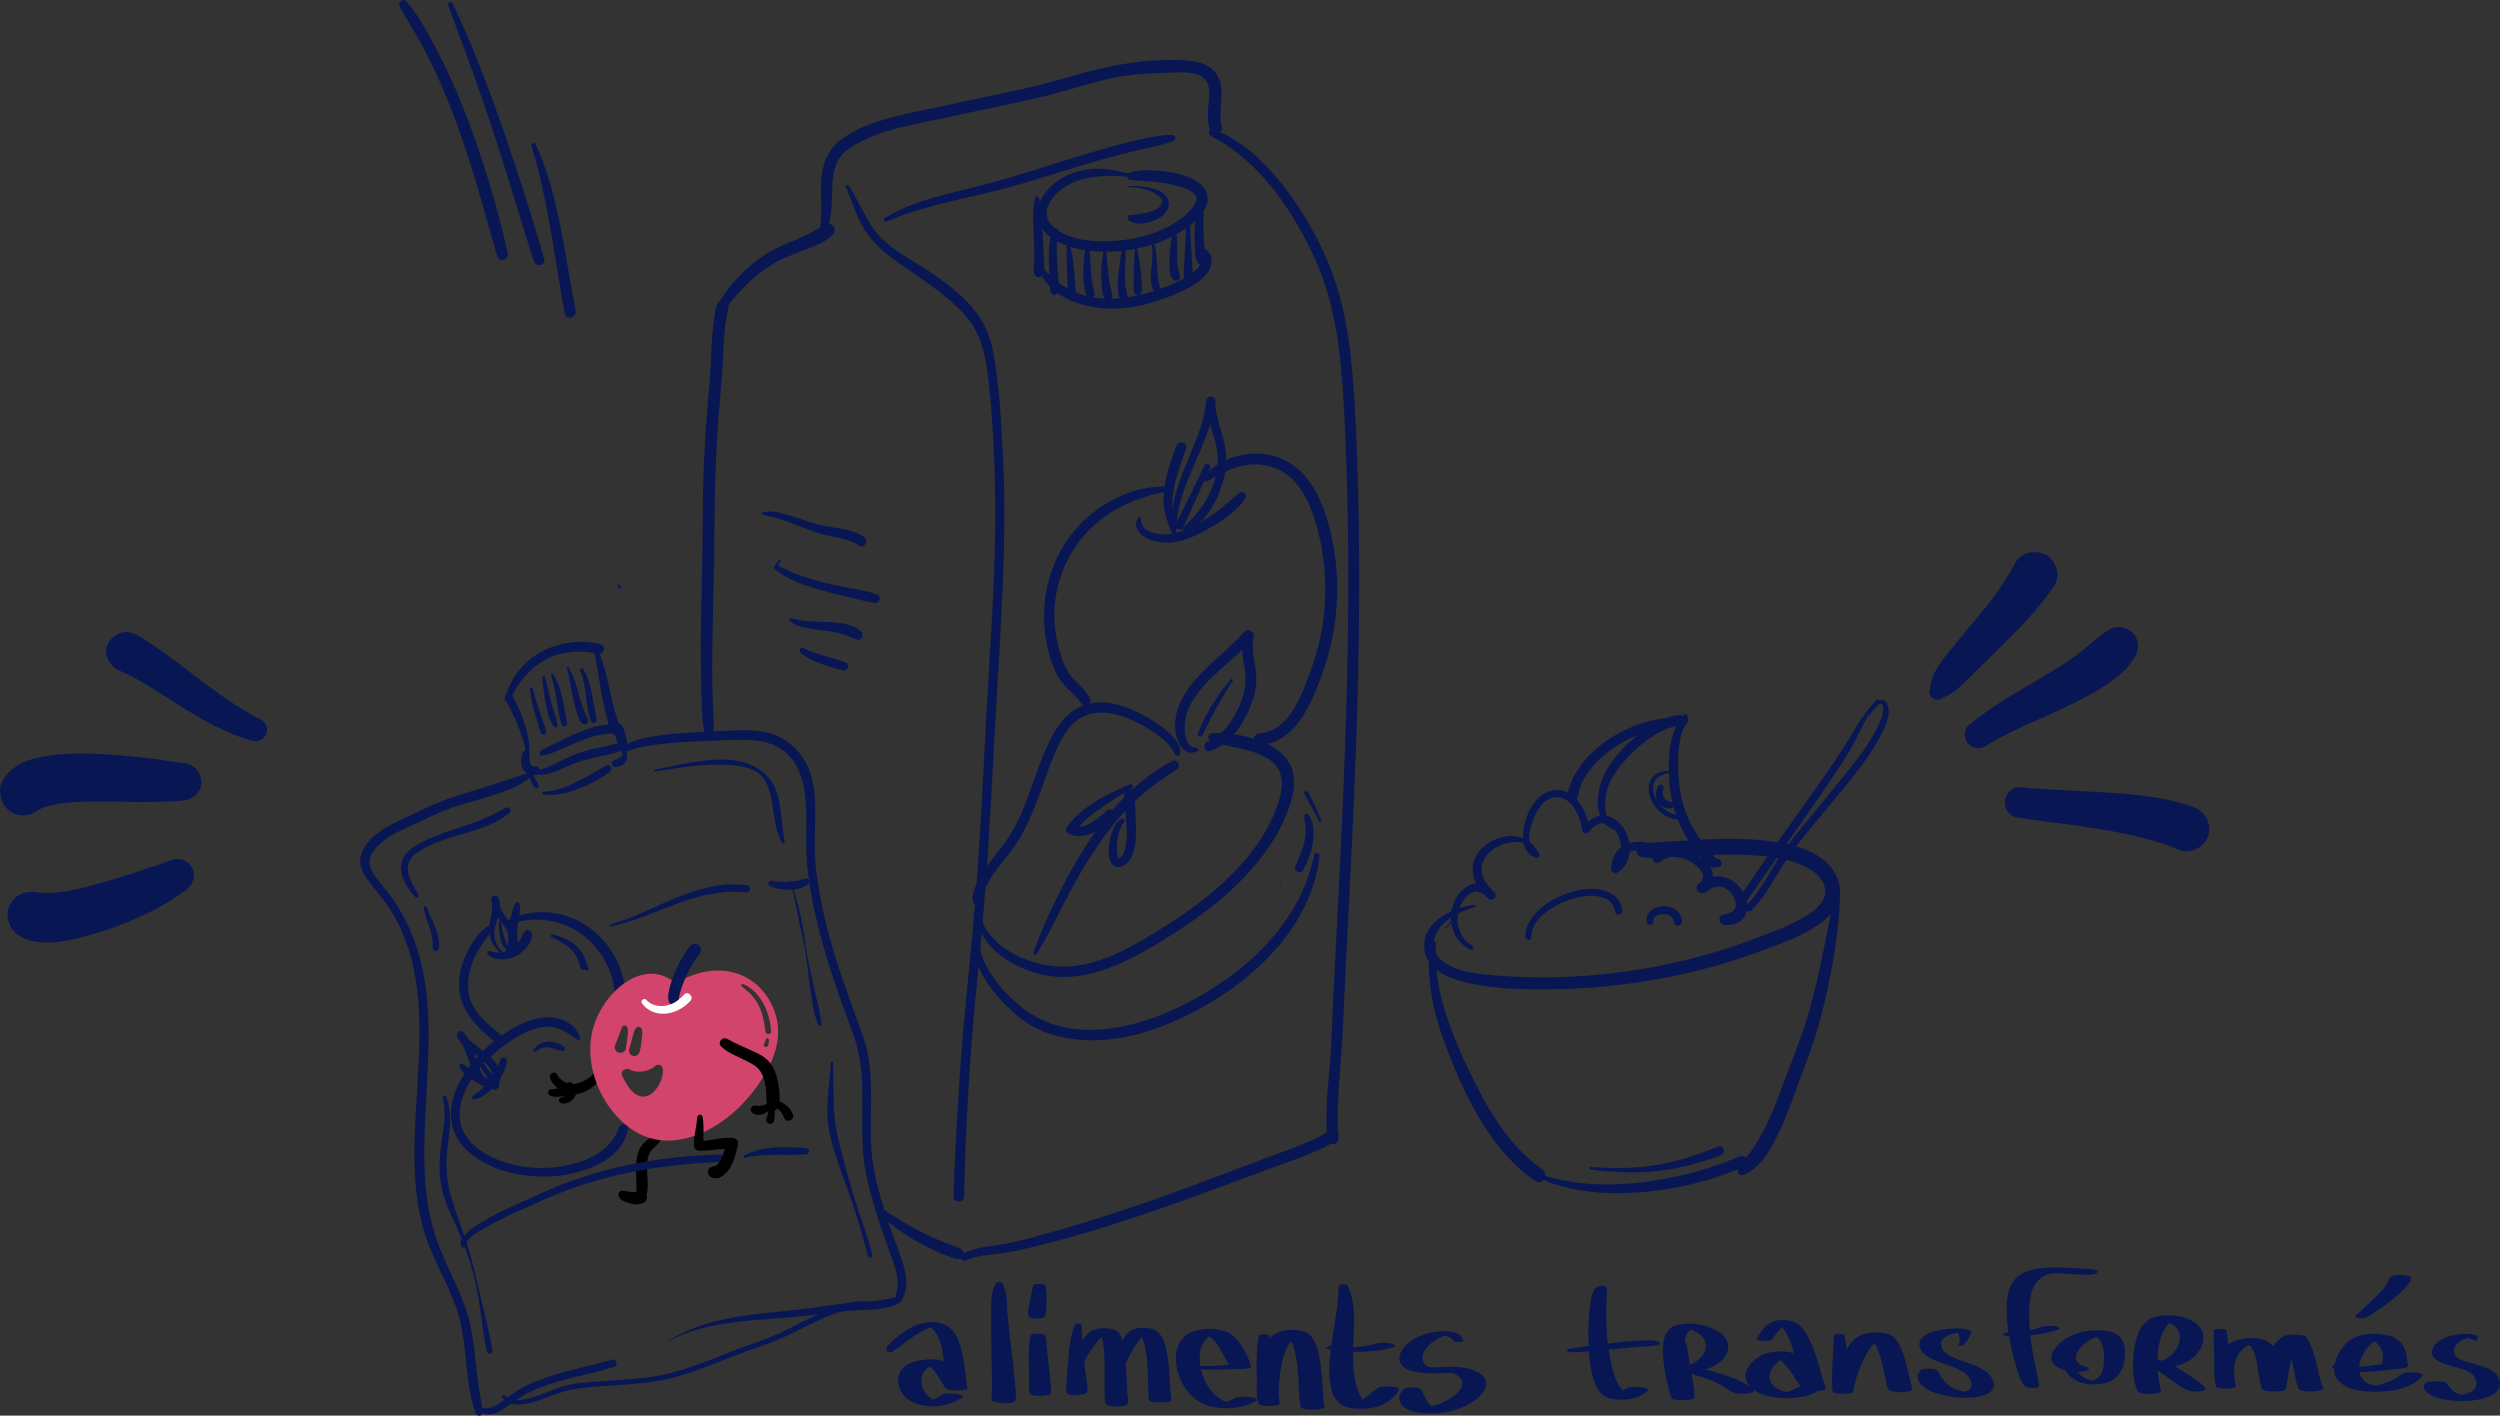 <?xml version="1.0" encoding="UTF-8"?>
<svg id="Calque_1" data-name="Calque 1" xmlns="http://www.w3.org/2000/svg" viewBox="0 0 634 359">
  <rect x="0" y="0" width="634" height="359" fill="#333333" stroke="none"/>
  <g>
    <g>
      <path d="m507.31,164.1c4.9-4.83,9.79-9.79,13.64-15.53,1.68-2.5.56-6.46-2.06-7.84-2.66-1.4-6.34-.77-7.84,2.06-1.49,2.81-3.2,5.48-5.06,8.05-.49.68-.99,1.34-1.49,2.01,0,0,0,0-.01.02-.03.04-.06.08-.12.14-.27.33-.53.67-.8,1-1.08,1.34-2.17,2.66-3.27,3.98-2.1,2.52-4.22,5.01-6.26,7.57-1.17,1.46-2.28,2.91-3.18,4.55-.43.77-.87,1.73-1.09,2.6-.2.78-.18,1.39-.42,2.18-.5,1.63,1.51,3.32,3,2.3.67-.46,1.27-.6,1.97-.99.82-.45,1.58-1.06,2.29-1.66,1.27-1.08,2.43-2.22,3.6-3.41,2.34-2.38,4.74-4.7,7.11-7.04Z" fill="#081754"/>
      <path d="m532.37,174.8c3.57-2.2,7.18-4.73,9.18-8.5.98-1.85.86-4.39-.76-5.88-1.57-1.45-3.99-1.91-5.88-.76-1.83,1.12-3.37,2.42-5,3.8-.68.58-1.38,1.14-2.07,1.7-.05.04-.78.58-.88.69-.16.12-.33.24-.49.36-2.83,2.08-5.83,3.91-8.86,5.69-6.33,3.71-12.68,7.32-18.36,12.01-1.3,1.07-1.24,3.26-.27,4.48,1.03,1.29,2.93,1.79,4.4.88,6.17-3.81,12.97-6.42,19.51-9.49,3.23-1.52,6.43-3.12,9.47-4.99Z" fill="#081754"/>
      <path d="m556.07,204.6c-7.02-2.49-14.66-3.16-22.04-3.63-7.26-.46-14.54-.65-21.78-1.32-1.91-.18-3.57,1.61-3.8,3.36-.23,1.73.87,3.94,2.77,4.25,3.76.61,7.53,1.09,11.31,1.57.83.1,1.66.21,2.48.31.48.06.96.12,1.44.18.24.03.48.07.72.11,1.8.26,3.6.54,5.39.84,6.96,1.16,13.93,2.67,20.46,5.4,1.27.53,3.29.08,4.42-.58,1.19-.7,2.32-2.06,2.64-3.43.73-3.21-.97-5.98-4.01-7.06Z" fill="#081754"/>
      <path d="m65.55,182.16c-1.39-.53-2.51-1.37-3.79-2.12-1.42-.83-2.8-1.72-4.15-2.65-2.85-1.96-5.63-4.05-8.39-6.15-2.66-2.02-5.3-4.06-8.03-5.99-1.28-.91-2.57-1.81-3.89-2.66-2.01-1.3-4.36-2.98-6.86-2.03-2.35.89-4.18,3.23-3.34,5.89.55,1.74,1.56,2.89,3.23,3.63.69.3,1.37.63,2.04.96,1.47.73,2.9,1.51,4.31,2.35,2.92,1.73,5.77,3.58,8.63,5.4,2.92,1.85,5.85,3.64,8.93,5.2,1.61.82,3.24,1.56,4.91,2.26,1.56.65,3.22,1.06,4.83,1.62,1.51.52,3.23-.6,3.64-2.06.46-1.67-.57-3.06-2.06-3.64Z" fill="#081754"/>
      <path d="m46.26,193.45c-.46-.04-.92-.1-1.38-.15-.01,0-.03,0-.04,0-.15-.02-.3-.04-.45-.06-1.3-.19-2.6-.39-3.9-.59-3.58-.56-7.22-.86-10.84-1.15-6.69-.55-13.73-.78-20.32.71-1.67.38-3.34.96-4.79,1.87-2.29,1.43-4.86,3.97-4.5,6.96.22,1.89.73,3.34,2.27,4.53,1.51,1.17,3.17,1.41,5.03,1.03.74-.15,1.39-.48,1.99-.9.03,0,.1-.05.25-.14.34-.22.68-.42,1.03-.61.06-.02.11-.04.17-.06.55-.2,1.11-.39,1.68-.54.88-.24,1.78-.4,2.67-.55.1,0,1.37-.19,1.81-.23.79-.07,1.59-.13,2.39-.17,6.41-.35,12.82.08,19.23-.03,2.57-.04,5.15-.09,7.71-.32,2.49-.22,4.91-2.04,4.78-4.79-.13-2.79-2.11-4.53-4.78-4.79Z" fill="#081754"/>
      <path d="m42.57,218.41c.16-.07.32-.14.49-.2-1.21.43-.84.33-.49.2Z" fill="#081754"/>
      <path d="m42.77,218.33c-.06.03-.13.05-.2.08-.06.02-.11.05-.17.07-.49.19-.99.38-1.49.56-1.18.43-2.38.81-3.57,1.19-2.89.93-5.73,1.96-8.66,2.79-3.04.87-6.06,1.8-9.16,2.48-.7.15-1.4.3-2.11.43-.36.07-.73.13-1.09.19-.12.02-.44.07-.69.1,0,0-.02,0-.03,0-.33.04-.66.07-1,.1-.63.05-1.26.08-1.89.09-.58.01-1.15.03-1.73.02-.23,0-.46-.03-.7-.04-.12,0-.2,0-.26-.01-.03,0-.05,0-.08,0-.02,0-.03,0-.05-.02-.1-.03-.22-.05-.32-.06-2.69-.43-5.44.32-6.89,2.8-1.23,2.11-.92,4.81.54,6.7,1.03,1.34,2.47,2.08,4.05,2.61,1.43.47,3.05.58,4.55.61,3.07.07,6.28-.66,9.24-1.41,3.08-.78,6.12-1.77,9.1-2.9,5.92-2.25,11.86-5.12,16.93-8.95,1.79-1.35,2.9-3.77,1.54-5.87-1.38-2.13-3.67-2.51-5.87-1.54Z" fill="#081754"/>
    </g>
    <path d="m166.34,287.63c-.49.23-.98.63-1.43.93-.6.4-1.2.88-1.71,1.4-1.08,1.1-1.56,2.63-1.76,4.13-.37,2.72.05,5.45-.02,8.18-.54.05-1.07.05-1.61,0-.25-.04-.51-.09-.76-.14-.15-.03-.3-.05-.45-.08-.19-.03-.36-.04-.53-.04-.6-.23-1.22.38-1.23.95,0,.81.61,1.28,1.27,1.61.55.27,1.14.48,1.73.63.59.15,1.21.25,1.82.21.37-.02.74-.07,1.09-.17.32-.1.61-.24.86-.47.23-.22.36-.53.44-.84.08-.29.05-.56-.05-.8.6-2.76-.08-5.6.14-8.4.1-1.2.44-2.38,1.29-3.27.79-.83,2.24-1.81,2.19-3.1-.02-.69-.7-1.02-1.29-.74Z"/>
    <g>
      <path d="m153.17,269.81c-.03-.43-.65-.68-.87-.24-.22.42-.49.81-.72,1.22-.1.19-.21.37-.33.55-.14.21-.22.32-.32.44-.07.08-.13.16-.19.25-.02.03-.02.03-.03.04-.06.08-.13.16-.2.23-.14.16-.28.31-.43.45-.16.16-.33.31-.51.45-.01,0,0,0-.01.01-.04.03-.08.06-.12.09-.08.06-.17.12-.26.18-.37.24-.75.46-1.14.66-.11.06-.23.11-.34.16-.02,0-.03.01-.04.02-.01,0-.03,0-.05.02-.21.07-.41.15-.62.22-.46.15-.94.24-1.41.37-.01,0-.02,0-.03.01-.09-.04-.2-.05-.3-.06-.29-.4-.86-.61-1.31-.31-.04.03-.09.05-.13.08-.05-.02-.1-.03-.16-.05-.04-.01-.08-.03-.12-.04-.22-.1-.43-.21-.64-.34-.1-.06-.2-.13-.29-.19-.02-.01-.04-.03-.06-.04.02.02.02.02,0,0-.03-.02-.05-.04-.08-.06.03.02.05.04.07.05-.01,0-.02-.01-.04-.03-.18-.15-.35-.31-.51-.48-.08-.08-.16-.17-.23-.26,0,0-.03-.04-.06-.07,0-.01,0-.01-.03-.04-.09-.13-.19-.25-.29-.38,0,.02,0,.05,0,.09,0,0,0,0,0,0,0-.03,0-.06,0-.09,0,0,0,0,0-.01-.06-.39-.38-.66-.81-.71-.33-.03-.61.17-.84.38-.26.23-.34.63-.25.96.17.63.54,1.14.95,1.64.31.39.68.71,1.07,1.01-.01,0-.02,0-.04.01-.2.06-.39.1-.59.14,0,0-.07.01-.1.02-.02,0-.04,0-.04,0-.1.01-.21.02-.32.02-.28.01-.54.05-.81.11-.67.14-.8,1.16-.19,1.48.26.13.5.23.79.28.3.05.61.09.91.1.53.02,1.09-.03,1.61-.15.19-.04.38-.12.57-.2-.04.04-.08.09-.13.13-.13.09-.27.18-.41.24.07-.03.14-.06.22-.09-.14.06-.28.13-.42.2-.09.03-.18.07-.27.09-.29.08-.54.38-.53.69.01.31.21.61.53.69.45.12.92.16,1.38.03.39-.1.76-.28,1.08-.52.2-.15.39-.29.55-.47.17-.18.35-.38.47-.6.12-.21.21-.44.29-.67.57-.07,1.11-.21,1.65-.42,1.08-.42,2.08-.95,2.96-1.72.76-.66,1.48-1.5,1.91-2.42.23-.49.42-1.01.55-1.54.13-.53.11-1.09.06-1.63Z"/>
      <path d="m141.39,272.72s0,0,0,0c-.01-.1,0-.07,0,0Z"/>
      <polygon points="142.56 273.98 142.55 273.97 142.55 273.98 142.56 273.98"/>
    </g>
    <g>
      <path d="m157.16,148.38c-.06-.05-.14-.06-.21-.05-.05,0-.09,0-.14.01-.06,0-.12.03-.18.06-.07.04-.1.13-.06.2.02.04.05.08.08.11.02.02.03.04.05.06,0,0,0,0,0,0,.02.03.03.06.06.08.04.04.09.06.15.09.05.01.1.01.15,0,0,0,0,0,.01.01.02.02.04.04.06.06,0,0,.01.02.02.03,0,0,0,0,0,0,.03.04.06.09.08.14,0,.01,0,.02.01.03,0,0,0,.01,0,.02.01.03.02.06.03.09.02.08.11.14.2.12.09-.03.13-.11.12-.2-.03-.23-.14-.46-.3-.63,0-.03,0-.07,0-.1-.03-.07-.07-.11-.13-.15Z" fill="#081754"/>
      <g>
        <path d="m312.7,353.53c-.06-.06-.12-.11-.18-.18,0,0,0,0-.01,0,.1.11.16.17.19.18Z" fill="#081754"/>
        <path d="m462.11,346.52s-.05,0-.08,0c.03,0,.06,0,.1,0,0,0,0,0-.02,0Z" fill="#081754"/>
        <path d="m244.43,345.17c-.4-2.44-.97-5-2.36-7.09-1.63-2.44-4.48-3.07-7.27-2.69-2.44.33-4.61,1.65-6.56,3.09-1,.74-1.95,1.53-2.78,2.46-.46.51-.88,1.08-.53,1.78.14.29,1.3.3,1.5.06.43-.52,1.16-.78,1.68-1.2.8-.66,1.61-1.28,2.45-1.88,1.65-1.2,3.5-2.41,5.43-3.08,0,0,.02,0,.02.01.76.51,1.33,1.3,1.73,2.11,1,1.97,1.38,4.25,1.64,6.42-1.88-.59-4.11-.5-5.95-.19-1.47.25-3.01.7-4.17,1.69-1.44,1.24-1.86,3.24-1.28,5.01.66,2.01,2.26,3.55,4.24,4.25,3.84,1.35,8.58.84,11.87-1.59.71-.53-1.88-.9-2.03-.91-1.1-.07-2.62-.17-3.59.49-.48.33-.97.61-1.5.85-.14.06-.25.11-.34.15-1.17-.57-2.24-1.78-2.69-3.14-.43-1.31-.4-2.88.46-4.01.42-.55.88-.89,1.42-1.17,1.9,1.35,2.61,3.88,4.15,5.56.59.64,5.61.64,5.39-.15-.27-.96-.31-1.99-.42-2.98-.14-1.29-.3-2.57-.51-3.85Zm-7.64-8.79s0,0,0,0c-.02,0-.02,0-.04,0h0c.07-.02.11-.03.05,0Zm.34,18.76s0,0,0,0c0,0,0,0,0,0,0,0,0,0,0,0,0,0,0,0,0,0Zm.05,0s0,0,0,0c.01,0,.02,0,.03,0-.01,0-.02,0-.03,0Zm-1.97-8.95s0,0,0,0c0,0,0,0,0,0Zm-.02,0c-.32-.02-.12-.05,0,0h0Zm1.72.02s-.01,0-.02,0c.44-.1.08,0,.02,0Z" fill="#081754"/>
        <path d="m256.51,342.28c-.35-2.83-.71-5.66-.98-8.49-.26-2.7.08-6.16-1.41-8.52-.14-.23-1.24-.22-1.39,0-1.64,2.25-1.32,5.6-1.36,8.26-.04,2.91.01,5.82.05,8.73.04,2.76.15,5.52.15,8.27,0,1.03,0,2.06-.07,3.08-.03.48-.11.96-.01,1.43-.17.61,5.55,1.44,5.99.04.38-1.23.02-3.06-.07-4.28-.22-2.84-.55-5.68-.89-8.51Z" fill="#081754"/>
        <path d="m265.94,346.07c-.28-2.43-.51-4.86-.76-7.29-.07-.72-3.74-.76-3.87-.02-.45,2.43-.43,4.82-.38,7.29.02,1.21.04,2.42.06,3.63.02,1.15-.17,2.53.14,3.64.2.74,2.09.68,2.65.68.63,0,1.27-.03,1.88-.18.27-.07.7-.15.78-.47.29-1.11,0-2.5-.1-3.64-.11-1.21-.27-2.42-.41-3.63Z" fill="#081754"/>
        <path d="m262.92,334.41c.47,0,.97-.01,1.42-.14.21-.06.52-.11.59-.35.1-.35.23-.7.33-1.05.08-.29.05-.59.06-.9.02-.67.05-1.34.08-2.01.06-1.34.02-2.67-.31-3.97-.11-.43-1.22-.4-1.54-.4-.36,0-.74.02-1.09.11-.15.04-.42.09-.45.27-.25,1.33-.55,2.64-.82,3.96-.13.64-.27,1.29-.39,1.93-.06.32-.15.65-.12.97.03.35.14.71.23,1.05.05.23.41.31.59.36.45.12.96.16,1.42.16Z" fill="#081754"/>
        <path d="m291.56,336.86c-1.59-.26-3.62-.27-5,.7-.85.6-1.44,1.54-1.93,2.46-.09-.32-.19-.64-.31-.94-.41-1.05-.94-1.64-2.05-1.94-1.76-.48-4.15-.49-5.73.54-.87.56-1.52,1.42-2.06,2.31-.08-1.35-.14-2.7-.18-4.05,0-.32-1.55-.3-1.68-.01-1.22,2.78-1.45,5.87-1.71,8.86-.13,1.47-.26,2.95-.35,4.43-.04.7-.07,1.41-.11,2.11-.04.64-.14,1.22.06,1.84.41,1.22,5.24.48,5.09.03.42-1.1,0-2.67-.13-3.83-.15-1.37-.35-2.73-.52-4.1.56-1.07,1.18-2.12,1.87-3.11.76-1.08,1.58-2.16,2.55-3.06.08.25.14.51.2.75.27,1.18.38,2.41.45,3.62.16,2.51.13,5.02.1,7.53,0,.77-.02,1.55.01,2.32.02.59.05,1.19.05,1.78,0,.48.15.68.41,1.01,0,.01.02.03.03.04.01.02.02.03.04.05h0c.33.28,1.41.42,1.51.43,1.04.12,2.28.15,3.27-.25,1.11-.45.56-2.01.48-2.91-.07-.77-.11-1.53-.15-2.3-.08-1.76-.16-3.53-.3-5.29.55-1.34,1.23-2.62,1.96-3.85.62-1.05,1.3-2.09,2.14-2.98.02.03.03.07.05.1.38.91.64,1.87.83,2.83.45,2.29.59,4.63.68,6.95.07,1.99.01,4,.17,5.98.06.77,2.38.74,2.87.74.34,0,2.96,0,2.88-.7-.54-4.58-.29-9.26-1.55-13.75-.6-2.14-1.58-3.94-3.93-4.34Zm-12.9,1.05s-.02,0-.02,0c0,0,0-.01-.01-.03,0,.01.02.02.03.03Zm2.05.18c.09-.04.18-.07.26-.12.36-.21.02,0,.03-.01-.04.07-.15.11-.29.13Zm10.37-.23c.06-.02.12-.05.15-.08-.03.03-.09.06-.15.08Z" fill="#081754"/>
        <path d="m317.32,354.33c-.78-.11-1.59-.15-2.38-.09-.58.05-1.33.05-1.85.34-.35.19-.7.38-1.07.54-.16.07-.32.14-.48.2-.11.04-.21.08-.32.12,0,0-.01,0-.02,0-.07.02-.15.04-.22.06-.08-.02-.18-.06-.22-.08-.13-.05-.25-.1-.38-.16-.15-.07-.29-.14-.43-.21-.06-.03-.12-.07-.18-.1-.04-.02-.04-.02-.05-.03-2.13-1.3-3.69-3.48-4.57-5.78-.23-.61-.43-1.24-.58-1.89.84.06,1.67.09,2.51.1,1.35.01,2.71-.03,4.06-.08.6-.02,1.21-.05,1.81-.07.3-.01.59-.02.89-.03.03,0,.03,0,.06,0,.24.01.48.02.72.02.23,0,2.89-.07,2.71-.66-.51-1.75-1.34-3.46-2.3-5.02-1.02-1.66-2.36-3.18-4.24-3.85-2.68-.95-6.22-.94-8.84.25-1.24.56-2.19,1.44-2.84,2.64-1.28,2.4-1.07,5.36-.26,7.88.9,2.78,2.62,5.43,5.15,6.97,2.07,1.27,4.5,1.7,6.91,1.71,2.61.02,5.22-.46,7.52-1.73,1.1-.61-.58-.99-1.1-1.06Zm-9.65-15.82c.1,0,.09,0,0,0h0Zm-1.8-.04c-.25-.03-.09-.02,0,0h0Zm-1.33,3.55c.27-.97.73-1.84,1.47-2.54.18-.17.37-.33.58-.48.02-.01.07-.04.12-.08.27.19.53.41.77.63.69.66,1.26,1.43,1.76,2.23.88,1.39,1.52,2.92,2.4,4.3-2.3.24-4.82.44-7.24.31-.25-1.46-.24-2.96.15-4.38Z" fill="#081754"/>
        <path d="m333.29,340.04c-.6-1.17-1.41-2-2.7-2.38-2.08-.6-4.89-.61-6.86.42-.69.36-1.27.86-1.77,1.44,0-.24-.03-.48-.03-.73-.01-.49-2.7-.55-2.78-.02-.4,2.85-.54,5.72-.48,8.6.02.85.05,1.69.1,2.54-.05.63-.08,1.25-.07,1.88,0,1.26-.06,2.89.48,4.09,0,.01,0,.02,0,.03,0,0,0,0,.01,0,.03.06.05.12.08.18.14.25,1.03.37,1.21.4.56.09,1.13.11,1.69.09.22,0,2.5-.18,2.3-.64.02-1.07-.21-2.15-.19-3.24.03-1.52.16-3.06.37-4.56.39-2.71,1.03-5.85,2.79-8.06.07.14.15.28.21.43,1.09,2.53,1.33,5.44,1.56,8.16.22,2.64.09,5.43.64,8.02.17.84,2.44.78,3.04.78.31,0,3.21-.05,3.05-.74-.56-2.5-.49-5.19-.73-7.74-.28-2.97-.55-6.26-1.94-8.95Zm-7.01-1.43s-.1-.03-.18-.05c.06-.03.11,0,.18.05Z" fill="#081754"/>
        <path d="m352.35,351.62c-.97-.04-2.29-.09-3.13.49-1.25.87-2.31,1.97-3.61,2.77,0,0-.01,0-.02,0-.03-.03-.07-.06-.1-.1-.42-.51-.7-1.1-.95-1.71-.67-1.67-1.02-3.47-1.21-5.25-.17-1.66-.19-3.32-.16-4.98.5,0,1,.02,1.49,0,2.76-.06,5.58-.25,8.23-1.07.15-.05.83-.19.83-.5,0-.3-.68-.47-.83-.51-1.2-.3-2.8-.39-4.01-.02-.48.15-.97.27-1.46.38-.19.04-.38.08-.57.12-.1.02-.19.04-.29.06-.03,0-.05,0-.08.01-.46.07-.92.14-1.38.2-.05,0-.09,0-.12.01-.09,0-.18.02-.27.02-.24.02-.48.04-.73.05-.24.01-.48.02-.73.03-.02,0-.04,0-.07,0,.05-1.52.14-3.04.18-4.56.11-3.7.09-7.68-1.62-11.04-.19-.37-2.15-.46-2.19-.01-.22,2.24-.27,4.48-.62,6.71-.34,2.16-.66,4.32-1.01,6.48-.11.71-.22,1.43-.32,2.15-.4.01-.79.07-1.1.24-.66.36.36.57.65.63.11.02.22.03.33.05-.44,3.4-.63,6.91.22,10.21.37,1.46,1.12,2.86,2.42,3.69,1.79,1.14,4.22,1.19,6.27,1.06,1.86-.12,3.64-.59,5.23-1.56,1.27-.78,2.7-1.9,3.17-3.35.19-.57-2.31-.71-2.47-.72Z" fill="#081754"/>
        <path d="m367.47,348.15s.03,0,.04,0c-.01,0-.02,0-.03,0,0,0,0,0,0,0Z" fill="#081754"/>
        <path d="m363.21,346.75s.02,0,.03,0c-.07,0-.14,0-.19,0,.05,0,.11,0,.16,0,0,0,0,0,0,0Z" fill="#081754"/>
        <path d="m373.96,347.61c-2.95-1.29-6.29-.98-9.42-.87-.07,0-.14,0-.21,0,0,0-.01,0-.02,0-.03,0-.05,0-.08,0-.33,0-.67,0-1,0,.16,0,.31.02.17.01-.07,0-.13,0-.2-.01-.04,0-.26,0-.27,0,0,0,0,0,0,0,.09,0,.07,0,.02,0,.02,0,.05,0,.08,0-.03,0-.07,0-.1,0,0,0-.02,0-.03,0-.09-.01-.2-.03-.27-.04-.1-.03-.2-.06-.3-.08-.01,0-.02-.01-.04-.02-.13-.06-.25-.11-.38-.17,0,0,0,0,0,0-.04-.03-.08-.05-.11-.08-.08-.06-.15-.12-.23-.18-.19-.17-.36-.37-.48-.59-1.09-1.99.68-4.14,2.27-5.31.56-.41.91-.61,1.53-.92.27-.13.54-.25.81-.36.12-.05.24-.09.35-.13,0,0,0,0,0,0,.09-.03.18-.05.27-.07.09-.02.18-.04.26-.06,0,0,.01,0,.02,0-.06.02-.04.02.02,0,.06,0,.09,0,.03,0,0,0,0,0,0,0,.25.06.37.1.65.23.55.25,1.01.58,1.34,1.1.19.3,1.14.25,1.41.24.1,0,1.22-.09,1.12-.31-.42-.9-.85-1.58-1.83-1.94-1.77-.66-3.95-.55-5.78-.23-2.8.49-5.83,1.7-7.63,4.02-.66.85-1.17,1.9-1.03,3,.15,1.17,1.01,1.96,2.03,2.43,1.46.68,3.21.87,4.8.96,1.76.09,3.51.04,5.27-.03.15,0,.31-.01.46-.02-.13,0-.24,0-.2,0,.17-.01.35-.02.53-.02-.03,0-.16,0-.29,0,.08,0,.15,0,.23,0,.03,0,.05,0,.06,0,.14,0,.27,0,.4,0,.02,0,.05,0,.07,0,.23.09.45.17.68.28.19.09.37.19.55.28,0,0,.01,0,.02.01.1.07.2.13.29.21.27.2.52.44.72.71.04.06.15.26.17.28.05.11.09.22.12.33.15.55.03,1.09-.19,1.6-.02.06-.05.11-.08.16-.01.03-.03.06-.05.08-.09.14-.18.28-.28.42-.21.28-.45.54-.71.79-.59.58-1.26,1.07-1.96,1.5-.08.05-.15.09-.23.14,0,0,0,0,0,0-.02,0-.03.02-.06.03-.2.11-.41.22-.61.33-.41.21-.82.4-1.25.57-.41.17-.83.31-1.25.46-.08.02-.17.05-.25.07-.23.06-.45.12-.68.18-.02,0-.05.01-.07.02-.02-.01-.05-.02-.07-.04-.06-.05-.13-.09-.19-.14-.26-.2-.49-.45-.7-.7-.11-.13-.2-.27-.3-.41-.02-.03-.05-.08-.06-.11-.04-.08-.07-.16-.11-.24-.2-.45-.37-.77-.58-1.18-.26-.51-.48-.99-.78-1.48-.28-.46-1.8-.44-2.22-.44-.39,0-.78.02-1.16.07-.24.03-.87.11-1.06.34-.58.67-1.22,1.7-1.04,2.64.14.7.52,1.41,1.08,1.87.74.61,1.67.97,2.6,1.2,1.76.44,3.6.51,5.41.43,3.95-.18,8.31-1.53,11.23-4.31.89-.85,1.83-2.07,1.74-3.38-.11-1.59-1.64-2.55-2.96-3.13Zm-7.38-8.93s0,0,0,0h0s0,0,0,0c0,0,0,0,0,0Zm0,0h0s0,0,0,0h0Zm.05,0s0,0,.01,0c0,0,0,0,0,0,0,0,0,0-.01,0,0,0,0,0,0,0Zm0,0s0,0-.01,0c0,0,0,0,0,0,0,0,0,0,.01,0,0,0,0,0,0,0Zm.05,0s0,0,0,0c.03,0,.03,0,0,0Zm-.53.11s.02,0,0,0h0Zm-1.82,7.94c.16,0,.38-.01.38-.01-.12.02-.25.01-.38.01Zm3.77,1.34s.06.02.09.02c0,0,0,0,.01,0-.04,0-.05,0,0,0,0,0,0,0,0,0-.04,0-.04,0,.02,0,0,0,.02,0,.03.01-.31-.03-.35-.09-.17-.05Zm.18.06s.07,0,.1,0c.02,0,.04,0,.06.01-.07,0-.11,0-.17-.01Zm.17,0s.05,0,.07,0c.06,0,.11,0,.16.02.02,0-.1,0-.23-.02Zm1.04.55c-.11-.06-.1-.06,0,0h0Zm-6.3,7.91s-.01,0-.02,0c0,0,0,0-.01,0,.02,0,.03,0,.03,0Zm-.84.12s.01,0,.02,0c-.05,0-.11,0-.15.02.02,0,.08-.01.14-.02Zm8.23-4.76s0-.01,0,0h0Z" fill="#081754"/>
        <path d="m405.45,326.2c.07-.02.14-.03.21-.04.52-.1,1.36-.43-.21.04Z" fill="#081754"/>
        <path d="m419.45,340c-.77-.12-1.55-.12-2.33-.09-3.13.11-6.27.41-9.39.79-.39-3.43-.45-6.92-.33-10.34.03-.97.13-1.93.1-2.9,0-.27.07-.62-.05-.87-.31-.6-1.56-.51-2.09-.35.04-.01.06-.02.1-.03-.13.03-.26.06-.38.12-.37.17-.56.41-.76.74-.51.84-.71,1.71-.88,2.66-.5,2.8-.63,5.7-.64,8.54,0,1.02.02,2.04.06,3.06-1.51.21-3.02.42-4.53.63-.35.05-1.31.18-.85.64.45.46,1.91.35,2.44.31,1-.06,2.01-.15,3.01-.23.12,1.73.32,3.46.69,5.15.45,2.09,1.17,4.72,3.02,6.02,1.8,1.27,4.48,1.26,6.55.98,1.8-.24,3.33-.95,4.7-2.15.69-.6-1.9-.92-2.08-.93-1.06-.08-2.77-.21-3.68.5-.18.14-.38.29-.58.43-1.49-1.58-2.18-3.88-2.71-5.94-.38-1.48-.66-2.98-.89-4.5,3.59-.33,7.18-.68,10.78-.88.43-.02,2.53-.11,2.12-.92-.16-.33-1.14-.42-1.39-.46Z" fill="#081754"/>
        <path d="m429.19,336.89s0,0,0,0c0,0,0,0,.02,0,0,0,0,0-.01,0,0,0,0,0-.01,0Z" fill="#081754"/>
        <path d="m459.7,341.6c-.69-1.72-1.49-3.54-2.73-4.94-1.58-1.78-4.03-2.13-6.31-1.78-2.62.4-3.99,2.5-5.15,4.69-.18.34,1.65.49,1.71.5.42.02.84,0,1.26-.05.24-.03.77-.07.91-.29.64-1,1.34-1.98,2.19-2.8.12-.12.26-.21.38-.32.21.23.41.48.59.75.92,1.37,1.5,2.95,2,4.5.14.43.25.88.38,1.31-.39-.12-.79-.21-1.21-.27-2.53-.4-5.38-.24-7.6,1.14-1.99,1.23-4.32,3.79-3.19,6.29.25.54.6,1,1,1.42-.84-.64-1.83-1.14-2.76-1.58-1.51-.72-3.1-1.26-4.7-1.76-1.34-.42-2.69-.78-4.05-1.12,1.64-.44,3.23-1.24,4.39-2.49,1.02-1.1,1.78-2.67,1.37-4.19-.53-1.99-2.53-3.16-4.31-3.87-2.29-.92-4.81-1.29-7.27-.98-1.34.17-2.76.57-3.61,1.71-1.61,2.16-1.36,5.33-1.11,7.85.3,3.04.97,6.08,1.9,9,.26.83,2.32.77,2.98.76.43,0,2.99.05,2.99-.73,0-1.97-.41-3.96-.77-5.91,3.55.97,7.01,2.19,10.02,4.43.93.69,2.58.63,3.68.54.29-.02,2.69-.27,2.09-.91-.07-.07-.15-.13-.22-.2,1.43,1.11,3.36,1.69,5.04,1.99,2.42.44,4.98.4,7.39-.05.96-.18,1.92-.43,2.81-.85.37-.18.77-.37,1.13-.6.81-.07,2.22-.25,2.08-.69-1.12-3.49-1.93-7.07-3.3-10.48Zm-30.5-4.71s-.02.01-.04.02c0,0,.02-.01.03-.01-.02,0-.04,0-.06,0,.02,0,.04-.01.07-.02.09-.05.06-.03.01,0,.07-.01.11-.01-.02,0Zm-.93.73c.14-.16.29-.31.46-.45.13.05.26.1.39.15.85.35,1.65.77,2.32,1.41.99.94,1.42,2.2,1.04,3.54-.41,1.45-1.68,2.66-2.96,3.37-.31.17-.63.3-.96.43-.31-1.74-.61-3.49-.81-5.25-.02-.15-.21-.28-.49-.36.01-.08.01-.16.03-.23.14-.92.38-1.89.99-2.61Zm24.62,6.56c.13-.02.05,0-.07.02.02,0,.04-.01.07-.02Zm-.06,8.84s.01,0,.02,0c0,0,0,0,0,0-.12,0-.19,0-.02,0Zm1.22-.31c-.14.05-.28.1-.42.14-.01,0-.01,0-.02,0-.02,0-.05.01-.09.02-.14.03-.27.07-.41.1,0,0-.01,0-.02,0-.05,0-.1.01-.15.02-.07-.01-.14-.02-.21-.03-.12-.03-.24-.06-.36-.09-.04,0-.15-.04-.23-.07-.07-.02-.18-.06-.22-.07-.12-.04-.23-.09-.35-.14-.26-.11-.52-.24-.77-.37-.03-.02-.06-.04-.09-.05,0,0,0,0-.01,0-.09-.06-.19-.13-.28-.19-.19-.14-.37-.29-.54-.45-.32-.3-.62-.65-.82-1.04-.95-1.78.27-3.73,1.69-4.96.25-.21.5-.42.76-.61.25.21.5.42.73.65,1.73,1.73,2.88,3.92,4.31,5.89-.59.32-1.09.62-1.61.87-.29.14-.58.27-.88.38Z" fill="#081754"/>
        <path d="m484.86,352.12s0,0-.01-.01c-.01-.07-.02-.14-.03-.21-.04-.36-.1-.69-.19-1.05-.27-1.07-.51-2.15-.77-3.22-.59-2.44-1.25-4.98-2.53-7.16-.52-.88-1.17-1.61-2.12-2.02-1.04-.45-2.3-.53-3.41-.53-1.2,0-2.46.1-3.59.54-1.72.66-2.95,2.12-3.91,3.71-.12-1.15-.26-2.3-.47-3.45-.09-.53-2.72-.5-2.74-.02-.07,2.37-.27,4.75-.39,7.12-.06,1.14-.1,2.28-.08,3.43.01,1.18-.05,2.37.09,3.54.09.71,2.16.68,2.64.68.47,0,2.53.08,2.64-.64.38-2.43,1.18-4.81,2.18-7.05.78-1.73,1.79-3.77,3.23-5.21.26.43.47.88.66,1.33.94,2.23,1.46,4.64,1.95,7,.19.9.24,1.95.62,2.79.11.24.24.56.44.76.34.34,1.01.43,1.43.5,1.16.18,2.46.2,3.61-.1.16-.04.87-.2.87-.52,0-.06-.03-.11-.07-.16-.03-.15-.03-.1-.02-.02Z" fill="#081754"/>
        <path d="m503.64,347.84c-1.7-1.29-3.82-1.93-5.81-2.64-1.01-.36-2.02-.73-2.98-1.2-.5-.25-.66-.33-1.06-.61-.34-.25-.66-.52-.93-.85-.52-.64-.77-1.56-.48-2.36.11-.3.35-.59.63-.84.41-.37.53-.41.93-.62.22-.11.45-.21.68-.3.09-.04.19-.07.28-.1.03,0,.04-.01.06-.02.04-.01.09-.03.13-.04.24-.06.48-.11.71-.18,0,0,0,0,0,0,.12-.02.25-.04.37-.06.06,0,.14-.02.21-.04.03,0,.05,0,.09,0,0,0,0,0,0,0,.22.45.46.87.51,1.38.07.65-.03,1.19-.36,1.77-.11.19,1.03.27,1.21.09.51-.52.97-1.13,1.32-1.77.29-.54.71-1.19.71-1.82-.04-.12-.12-.19-.24-.23-2.15-.73-4.65-.58-6.86-.23-1.85.3-4.43.77-5.58,2.44-1.03,1.5-.12,3.14,1.2,4.1,1.71,1.23,3.79,1.86,5.75,2.56,1.01.36,2.02.74,2.99,1.22.66.33,1.35.74,1.92,1.43.65.78,1.23,1.94.74,2.97-.02.03-.12.18-.15.22-.07.08-.14.16-.22.23-.08.07-.17.14-.25.21-.03.03-.05.04-.07.06-.01,0-.02,0-.05.02-.11.05-.22.11-.33.15-.04.02-.08.03-.11.04-.11.03-.26.07-.29.08.01,0,.03,0,.05,0-.02,0-.03,0-.06,0,0,0,0,0,0,0,0,0,0,0,0,0,0,0,0,0,0,0,0,0,0,0,0,0-.01,0-.02,0-.03,0-.02,0-.03,0-.04,0,0,0,0,0,0,0,.02,0,.04,0,.06,0-.07,0-.15-.01-.22-.02,0,0-.01,0-.02,0-.15-.02-.31-.05-.46-.07-.05,0-.1-.02-.15-.03-.2-.05-.4-.1-.59-.15-.07-.02-.13-.04-.2-.06,0,0,0,0,0,0-.1-.09-.43-.15-.55-.2-.18-.07-.37-.15-.55-.23-.18-.08-.35-.17-.52-.26-.08-.04-.16-.09-.25-.14t0,0c-.3-.21-.6-.41-.88-.65-.54-.47-.98-.99-1.4-1.57-.26-.35-.27-.44-.43-.8-.19-.43-.53-.71-.74-1.11-.28-.53-1.35-.51-1.84-.53-.45-.02-.91-.01-1.36.06-.28.04-.79.08-.98.31-.24.29-.5.58-.69.89-.19.31-.17.63-.13.98.08.65.38,1.19.8,1.68.94,1.11,2.45,1.82,3.8,2.29,2.18.76,4.46,1.11,6.76,1.17,1.97.05,4.17-.06,6.01-.85.95-.41,1.91-1.14,1.94-2.27.03-1.34-.96-2.74-1.98-3.51Zm-6.9-9.86s0,0,.01,0c.05.01.17,0,.24,0,.08.02-.15.07-.25,0Zm1.34,14.96s0,0,0,0c-.03,0-.06,0-.08,0,.03,0,.05,0,.07,0Zm.42-.02s.04,0-.02,0c0,0-.01,0-.02,0,.01,0,.02,0,.03,0,.35-.02.22,0,.02.01Zm.18-.1s.07-.02.07-.02c0,0-.03,0-.07.02Z" fill="#081754"/>
        <path d="m498.28,352.92s.01,0,.02,0c0,0,0,0,0,0,0,0,0,0,0,0-.02,0-.04,0-.06,0,0,0,.02,0,.03,0h0Z" fill="#081754"/>
        <path d="m514.9,338.65c2.28-.25,4.54-.67,6.71-1.33.16-.05.74-.16.74-.44,0-.36-.76-.45-.99-.5-1.16-.23-2.58-.25-3.71.15-.19.07-.37.13-.56.2-.05.02-.08.03-.11.04-.02,0-.05.01-.09.03-.35.11-.71.21-1.06.3-.35.09-.7.17-1.05.25-.1-1.24-.16-2.49-.16-3.74,0-2.6.05-5.71,1.53-7.97.59-.89,1.41-1.66,2.38-2.12.4-.19.79-.33,1.22-.43.3-.07.16-.04.56-.11.1-.02.19-.03.29-.04.05,0,.14,0,.22-.01.14,0,.28-.02.42-.02.02,0,.03,0,.04,0,.05,0,.08,0,.15,0,.34,0,.68,0,1.02.02h.02c.16,0,.33.02.49.03.39.02.79.05,1.18.07,1.61.11,3.22.22,4.83.25.46,0,2.99.04,2.99-.73,0-.69-2.15-.75-2.82-.76-.1,0-.51-.02-.62-.03-.33-.02-.67-.04-1-.06-.73-.05-1.47-.1-2.2-.15-1.75-.11-3.51-.18-5.26-.12-2.84.09-6.12.45-8.39,2.34-2.18,1.81-2.71,4.81-2.8,7.49-.08,2.21.13,4.44.47,6.65-.57.03-1.23.14-1.26.48-.03.34.81.45,1.42.49.17.97.35,1.92.55,2.87.4,1.9.89,3.76,1.5,5.61.48,1.45,1.02,3.82,2.52,4.5.04,0,.07-.01.11-.02.66.21,2.29.2,2.62-.05.09-.07.19-.14.28-.22.02-.04.05-.08.07-.12-.42-2.81-1.15-5.57-1.63-8.38-.25-1.46-.46-2.93-.61-4.41Z" fill="#081754"/>
        <path d="m532.07,337.36c-3.72-.09-7.71,1.11-10.32,3.89-.78.83-1.61,2-1.54,3.19.09,1.4,1.38,2.28,2.58,2.74.34.13.7.25,1.06.35.8,1.58,2.35,2.64,4.02,3.14,1.28.39,2.67.47,4,.39,1.2-.07,2.46-.31,3.54-.89,2.09-1.12,3.11-3.08,3.39-5.38.23-1.81.2-3.84-.9-5.38-1.27-1.77-3.85-2-5.83-2.05Zm.3,1.48c.1-.01.21-.03.31-.04-.15.02-.27.04-.36.05.02,0,.04,0,.06-.01Zm-1.34-.06s0,0,0,0c-.03-.01-.06-.02-.07-.03.02.01.05.02.08.03Zm-.5,11.38s.03,0,.08,0c-.05,0-.1,0-.15,0,.03,0,.05,0,.07-.01Zm2.99-4.05c-.08.87-.31,1.78-.8,2.51-.21.32-.47.62-.77.87-.13.11-.26.21-.41.3,0,0,0,0,0,0-.03.02-.06.03-.09.05-.09.05-.19.09-.28.13-.08.04-.17.07-.25.1-.01,0-.01,0-.02.01,0,0,0,0,0,0-.04,0-.08.02-.12.03.04,0-.03.02-.12.03,0,0,0,0,0,0,0,0,0,0,0,0-.01,0-.02,0-.03,0,0,0,0,0,.02,0-.02,0-.05,0-.07,0-.03,0-.04,0-.04,0,.03,0,.05,0,.08-.01-.04,0-.09-.02-.14-.02-.06-.01-.15-.03-.18-.04-.12-.03-.24-.06-.35-.1-.04-.01-.06-.02-.06-.02-.01,0-.03-.01-.07-.03-.1-.04-.2-.08-.3-.12-.2-.08-.4-.17-.59-.27-.78-.39-1.48-.94-2.06-1.6.67,0,1.34-.07,1.96-.24.25-.07.9-.19.9-.54,0-.34-.7-.5-.9-.55-.18-.04-.36-.1-.54-.15-.07-.03-.15-.05-.22-.08-.14-.06-.29-.12-.43-.2-.05-.02-.09-.05-.14-.08-.01,0,0,0-.03-.02-.22-.17-.43-.33-.6-.54-.08-.09-.13-.19-.2-.28-.02-.04-.04-.09-.06-.13-.15-.44-.17-.87-.08-1.32.05-.24.12-.48.22-.71.04-.09.08-.18.13-.27.01-.01.12-.21.16-.27.69-1.06,1.68-1.92,2.73-2.6.13-.08.26-.16.39-.24-.37.23.08-.04.22-.12.31-.16.62-.31.94-.44.1-.04.2-.08.31-.12.03.02.07.05.1.07.24.18.46.39.65.62.1.12.2.25.28.38.05.07.09.14.13.21.02.03.04.06.05.09,0,.01,0,0,0,.01,0,0,0,.01.01.03.36.74.56,1.55.65,2.36.13,1.08.11,2.19,0,3.27Z" fill="#081754"/>
        <path d="m530.65,350.15s0,0,0,0c.04-.01.08-.02.12-.03-.02,0-.08,0-.17.02.02,0,.04,0,.05,0Z" fill="#081754"/>
        <path d="m557.28,350.21c-1.15-.81-2.32-1.61-3.51-2.36-.76-.48-1.53-.94-2.31-1.36,1.83-.37,3.57-1.14,4.96-2.41,2.48-2.28,3.53-6.13.51-8.45-1.93-1.48-4.38-2.02-6.77-2.07-1.97-.04-4.18.19-5.76,1.48-2.29,1.87-3,5.37-3.3,8.15-.2,1.82-.23,3.67-.02,5.48.16,1.34.37,2.84,1.02,4.05,0,0,0,.02,0,.03,0,0,0,0,.01,0,.03.06.06.14.09.2.17.29,1.13.41,1.36.45.62.1,1.26.12,1.89.1.24,0,2.8-.2,2.57-.71-.4-1.65-.7-3.4-.84-5.17.5.31.99.63,1.48.95,2.06,1.38,3.93,3.06,6.24,4.01.8.33,1.82.34,2.67.29.2-.01,1.88-.16,1.74-.56-.35-.98-1.19-1.5-2.02-2.09Zm-6.14-15.26s0,0,0,0c.18-.09.05.04,0,0Zm0,0s-.03.02-.07.03c.02,0,.05-.02.07-.03Zm-1.99.06s0,0,0,0c-.24-.02-.1-.01,0,0Zm1.12.48c1.01.53,1.93,1.29,2.32,2.38.44,1.22.22,2.59-.37,3.72-.71,1.35-1.97,2.55-3.33,3.23-.19.09-.38.18-.57.26,0,0-.02,0-.02,0-.39-.13-.79-.24-1.2-.33.07-2.41.5-4.79,1.46-6.95.4-.9.96-1.69,1.71-2.33Z" fill="#081754"/>
        <path d="m584.85,339.04c-.38-.56-2.02-.54-2.52-.56-.93-.03-2.17-.08-3.03.34-1.24.62-2.17,1.53-2.9,2.63-.12-.16-.24-.32-.38-.47-1.71-1.87-4.97-1.81-7.25-1.44-1.29.21-2.56.66-3.64,1.36-.16-1.15-.33-2.3-.51-3.44-.1-.65-3.26-.56-3.24-.02.07,2.35.08,4.7.14,7.05.05,2.28-.11,4.78.41,7,.26,1.11,5.18.7,5.06.03-.07-.59-.17-1.18-.28-1.77-.24-1.92-.23-3.84.61-5.67.51-1.09,1.36-2.03,2.39-2.65.25-.15.52-.26.78-.36,1.18,1.26,1.55,2.96,1.86,4.65.39,2.13.54,4.33,1.26,6.38.3.85,2.34.78,3.04.78.58,0,2.87.1,3.05-.74.48-2.3.69-4.66,1.3-6.94.04-.17.1-.34.15-.51.57,2.46.87,5.02,1.71,7.38.32.88,2.41.8,3.14.81.25,0,3.39-.15,3.15-.77-1.67-4.28-1.64-9.19-4.33-13.07Zm-15,1.52s.1.04.2.09c-.15,0-.23-.03-.2-.09Z" fill="#081754"/>
        <path d="m612.4,348.07c-.95-.07-2.53-.19-3.34.45-.97.77-2.06,1.38-3.2,1.86-.27.11-.55.22-.83.32-.16.06-.32.12-.49.17-.03.01-.04.01-.06.02-.03,0-.05.01-.09.03-.28.08-.56.15-.84.22-.1.02-.2.04-.31.07-.08.01-.16.03-.24.04-.06,0-.13.02-.2.04-.02,0-.03,0-.06,0-.09,0-.17.01-.26.02-.1,0-.26,0-.35,0-.08-.01-.15-.02-.23-.03-.06,0-.1-.01-.13-.02-.04-.01-.07-.02-.14-.04-.12-.03-.69-.23-.5-.15-.18-.07-.36-.14-.53-.22-.13-.06-.25-.12-.37-.19-.06-.03-.08-.04-.09-.04-.01-.01-.05-.04-.11-.08-.98-.69-1.53-1.59-1.73-2.59.67,0,1.33-.02,1.99-.05,1.67-.08,3.34-.25,5-.43.72-.08,1.43-.17,2.14-.26,0,0,0,0,0,0,.75-.01,1.49-.08,2.22-.24.12-.03,1.05-.25,1-.6-.26-1.85-.25-3.64-1.31-5.26-.94-1.45-2.54-2.21-4.19-2.54-2.52-.51-5.49-.47-7.88.58-1.83.8-3.15,2.23-4.11,3.95-.53.95-.96,2.01-1.14,3.07-.39.07-.83.21-.62.48.14.18.33.33.53.45-.03,1.27.38,2.49,1.5,3.48,2.71,2.38,7.18,2.49,10.56,2.31,3.54-.19,7.95-1,10.28-3.96.51-.65-1.62-.83-1.89-.85Zm-8.43-2.07c-.26.15-.27.16,0,0,0,0,0,0,0,0,0,0,0,0,0,0Zm-2.42-6.24s0,0,0,0c-.03-.02-.02-.01,0,0Zm-.69,1.48c.41-.41.87-.8,1.38-1.08.48.33.9.77,1.23,1.25.9,1.3,1.06,3.05.54,4.52-.26.04-.52.08-.78.12-.61.09-1.22.18-1.83.26-.32.04-.64.08-.97.12-.09.01-.62.07-.67.08-.53.05-1.03.09-1.51.11.04-.44.12-.89.25-1.34.45-1.49,1.27-2.94,2.36-4.04Zm1.26,10.08s-.02,0-.03,0c-.07,0-.13,0-.14-.02.07,0,.11.01.17.02Z" fill="#081754"/>
        <path d="m598.2,334.23c.56.06,1.44.14,1.95-.15,1.87-1.07,3.65-2.25,5.36-3.56,1.72-1.33,3.48-2.72,4.87-4.4.28-.34.55-.7.77-1.09.1-.19.23-.39.29-.59.07-.24-.07-.41-.2-.61-.16-.24-.68-.29-.93-.34-.52-.1-1.05-.15-1.57-.15-.44,0-.88.02-1.31.08-.28.04-.97.13-1.2.38-.46.52-.6,1.26-.93,1.78-.48.76-1.06,1.45-1.66,2.12-1.39,1.53-2.96,2.86-4.47,4.28-.63.59-1.26,1.19-1.88,1.8-.31.31.82.46.9.47Z" fill="#081754"/>
        <path d="m624.4,347.21c-.06-.02-.08-.02,0,0h0Z" fill="#081754"/>
        <path d="m625.05,353.6c-.61.02-.27.04,0,0h0Z" fill="#081754"/>
        <path d="m624.69,353.66s.08-.01.11-.02c-.07,0-.2.02-.4.03.01,0,.02,0,.03,0,.08,0,.17,0,.25-.02Z" fill="#081754"/>
        <path d="m633.76,349.65c-.58-1.43-1.93-2.24-3.29-2.8-1.59-.66-3.27-1.03-4.92-1.51-.19-.05-.38-.11-.57-.17-.05-.02-.09-.03-.11-.03-.02,0-.04-.02-.08-.03-.33-.12-.66-.25-.98-.4-.12-.06-.24-.12-.36-.19,0,0,0,0,0,0-.05-.04-.1-.07-.15-.1-.24-.17-.44-.37-.62-.61-.14-.19-.06-.05-.15-.25-.06-.14-.11-.28-.14-.42-.07-.33-.05-.67,0-1,.16-.84.75-1.43,1.43-1.91.37-.26.72-.44,1.18-.62.1-.04.21-.08.31-.12.02,0,.23-.08.24-.08.05-.01.1-.03.15-.04.04,0,.08-.02.11-.03.07.01.14.03.21.04.02,0,.02.01.05.02.08.02.21.05.3.08.35.08.6.18.88.42.11.1.99.19,1-.03,0-.09-.03-.24,0-.33.03-.12.18-.18.19-.32.01-.1-.07-.19-.06-.28.03-.2-.5-.33-.56-.35-2.4-.65-5.25-.32-7.55.6-1.52.61-3.19,1.62-3.53,3.35-.26,1.29.68,2.13,1.7,2.7,1.32.74,2.86,1.09,4.31,1.49.36.1.72.2,1.07.3.18.05.35.11.53.16.08.02.16.05.23.07-.1-.03-.15-.05-.19-.06.06.02.15.05.19.06.33.12.66.24.98.39.17.08.34.16.51.24.07.03.13.07.19.1.02.01.03.02.04.02.01,0,.01,0,.03.02,1.02.68,1.74,1.57,1.68,2.85-.03.57-.2.95-.47,1.29-.16.2-.34.38-.54.54-.09.08-.19.15-.29.21-.06.04-.12.08-.18.11-.01,0-.02,0-.03.01-.27.13-.54.25-.82.36,0,0-.05.02-.09.04-.16.04-.32.09-.48.13-.03,0-.05.01-.08.01.03,0,.05,0,.08,0-.11,0-.22.03-.33.05.16-.01.05,0-.11.02,0,0,0,0,0,0-.01,0-.03,0-.04,0-.06,0-.13,0-.19.01,0,0-.01,0-.02,0,0,0-.01,0-.02,0,0,0-.01,0-.02,0,0,0,0,0,0,0-.01,0-.03,0-.04,0-.11-.02-.24-.03-.31-.04-.16-.04-.32-.08-.49-.13-.02,0-.03,0-.05-.01-.02,0-.02,0-.04-.02-.16-.06-.33-.13-.49-.2-.14-.06-.28-.14-.41-.21-.03-.01-.04-.02-.06-.03-.02-.01-.03-.02-.06-.04-.24-.17-.48-.35-.68-.57-.2-.21-.38-.44-.57-.66-.21-.24-.38-.52-.45-.67-.36-.82-2.23-.76-2.97-.76-.7,0-1.42.03-2.1.2-.31.08-.77.17-.87.52-.17.56-.18,1.08.18,1.57.38.52.97.9,1.53,1.2,1.72.93,3.8,1.23,5.72,1.4,2.34.21,4.77.1,7.06-.42,1.36-.31,2.93-.84,3.9-1.9.82-.9,1.02-2.12.57-3.25Zm-8.03-10.35s-.04,0-.06,0c-.12-.01-.35-.05-.44-.03.14-.03.32,0,.51.03Zm-1.38,14.37s0,0,0,0c0,0,0,0,0,0h0Zm-.12.01s0,0,0,0c-.01,0-.02,0-.03,0,.01,0,.02,0,.03,0Zm1.35-.23c-.06.02-.12.04-.12.04,0,0,.06-.02.12-.04Z" fill="#081754"/>
      </g>
    </g>
    <g>
      <path d="m435.77,290.73c-5.05,2.09-10.31,3.82-15.71,4.71-5.52.9-11.02.95-16.59.5-.44-.04-.42.63,0,.68,5.54.68,11.23.99,16.8.36,5.56-.62,10.89-2.03,16.13-3.97,1.43-.53.76-2.86-.63-2.28Z" fill="#081754"/>
      <path d="m402.14,225.46c-4.61.49-9.55,2.71-12.71,6.15-1.52,1.66-2.66,3.75-2.56,6.05.04.95,1.5.95,1.48,0-.1-3.83,3.63-6.61,6.68-8.19,3.28-1.7,7.82-3.02,11.47-1.84,1.76.56,2.82,1.86,3.11,3.67.19,1.19,2,.69,1.81-.5-.74-4.49-5.32-5.76-9.29-5.34Z" fill="#081754"/>
      <path d="m423.61,232.33s.02.03.03.04c-.01-.01-.02-.03-.03-.04,0,0,0,0,0,0Z" fill="#081754"/>
      <path d="m422.29,231.85s.06.01.08,0c0,0-.01,0-.02,0-.01,0-.03,0-.06,0Z" fill="#081754"/>
      <path d="m422.95,229.9c-1.6-.24-3.56.1-4.66,1.39-.64.74-.88,1.67-.64,2.63.11.44.61.71,1.04.59.48-.13.67-.59.59-1.04,0,0,0,0,0,0,0-.01,0-.01,0-.03,0-.07,0-.14,0-.2,0-.01,0-.01,0-.02.02-.07.03-.14.05-.2,0-.02.01-.03.02-.05.02-.04.04-.09.07-.13.02-.04.05-.08.08-.12.02-.02.04-.04.05-.06.07-.08.39-.32.15-.16.12-.08.23-.16.35-.23.13-.07.26-.13.39-.2-.25.14-.04.02.03,0,.08-.03.16-.05.24-.08.15-.04.3-.08.45-.11.03,0,.06-.02.1-.02,0,0,.01,0,.02,0,.06,0,.12-.01.18-.02.06,0,.64.01.86.02-.05-.01-.09-.03,0,0,.02,0,.04,0,.06.01.01,0,.03,0,.03,0,0,0,0,0-.01,0,.01,0,.03,0,.04,0,.08.01.16.03.23.05.16.04.32.09.48.15,0,0,0,0,.02,0,0,0,0,0,0,0,.07.03.14.07.21.1.06.03.12.07.17.1.03.02.06.04.08.05,0,0-.01-.01-.01-.02,0,0,.01.01.01.02,0,0,0,0,.01,0,.12.07.07.07.02.03.08.1.28.23.34.3.02.02.04.04.05.06.04.07.09.13.13.2.02.04.06.1.1.16,0,.01,0,0,0,.03.02.05.04.1.05.15.03.1.06.19.08.29.02.08.07.46.03.13.07.64.52,1.15,1.22,1.06.7-.09.99-.7.9-1.35-.26-1.87-1.78-3.22-3.6-3.5Z" fill="#081754"/>
      <path d="m422.39,202.81s.01,0,.02.01c.02.01.04.03.06.04.01,0,0-.01-.08-.05Z" fill="#081754"/>
      <path d="m423.97,203.45s-.01,0-.02-.01c-.08-.03-.07-.03.02.01Z" fill="#081754"/>
      <path d="m423.97,203.45s0,0,0,0c0,0,0,0,0,0,0,0,0,0,0,0Z" fill="#081754"/>
      <path d="m422.97,203.14s.04,0,.07.02c-.02-.01-.04-.02-.07-.02,0,0,0,0,0,0Z" fill="#081754"/>
      <path d="m477.26,177.52c-.27,0-.53.06-.77.17-.03-.23-.32-.41-.53-.2-2.53,2.52-4.36,5.28-6.16,8.36-1.95,3.35-4.1,6.56-6.3,9.75-4.19,6.04-8.47,12.02-12.73,18.01-6.46-1.06-12.98-1-19.5-.67-.87-1.18-1.67-2.41-2.35-3.72-1.7-3.25-2.67-6.83-3.06-10.46-.39-3.6-.5-7.3.16-10.88.15-.83.34-1.66.64-2.45.28-.73.72-1.36,1.06-2.05,0,0,.02,0,.02,0,.47-.23.58-.9.32-1.33-.03-.41-.21-.78-.67-1.02-.2-.1-.49.12-.34.34.03.05.04.1.03.16-1.41-.37-3.07,0-4.61.61-3.47.26-6.91,1.41-10.03,2.84-4.88,2.23-9.48,5.81-12.4,10.36-.75,1.18-1.38,2.44-1.85,3.76-.19.51-.44,1.21-.6,1.91-1.47-.76-3.19-.93-5.12-.16-4.06,1.63-6.27,7.33-6.22,11.44,0,.11.02.22.02.34-1.59-.65-3.41-.79-5.25-.36-3.78.88-7.57,4.07-7.57,8.21,0,1.27.36,2.49.93,3.61-.39.01-.79.06-1.19.19-1.96.61-3.41,2.34-4.25,4.16-.4.87-.67,1.76-.83,2.66-4.01,1.78-7.39,4.89-6.88,9.65.13,1.23.56,2.29,1.17,3.21-.15,2.54.16,5.17.52,7.56.69,4.67,2,9.2,3.66,13.61,3.11,8.25,6.86,16.57,12.06,23.73,3.01,4.15,6.5,7.78,10.75,10.66.8.54,1.57.28,2.03-.28,5.77,2.42,12.04,3.31,18.3,3.35,7.41.04,14.82-1.04,21.97-2.97,3.06-.83,6.03-1.86,8.95-3.06-.09.85.49,1.76,1.51,1.39,3.8-1.38,6.29-5.51,8.07-8.92,2.08-3.98,3.66-8.21,5.19-12.43,1.61-4.45,3.41-8.85,4.82-13.37,1.75-5.61,3.11-11.34,4.2-17.12,1.24-6.57,2.06-13.23,2.23-19.91,0-.1-.02-.19-.06-.26-.02-2.05-.78-4.03-2.03-5.68-2.22-2.93-5.57-4.6-9.07-5.61,2.31-3.05,4.84-5.96,7.24-8.92,3.54-4.36,7.27-8.62,10.52-13.2,1.52-2.14,2.91-4.38,4.07-6.74.88-1.8,1.74-3.77,1.64-5.83-.05-.97-.52-2.41-1.7-2.44Zm-34.15,51.76c-.02-.27-.07-.54-.13-.81,2.55-3.64,5.09-7.28,7.63-10.93.16.03.31.06.47.09-.04.06-.08.11-.11.17-2.47,3.91-4.6,8.15-7.85,11.48Zm1.96-12.36c1.04.07,2.1.16,3.16.29-2.1,2.97-4.15,5.97-6.15,9.01-.03-.05-.05-.1-.08-.14-1.71-2.76-4.66-4.22-7.53-3.78-.06-.79-.33-1.58-.78-2.32.04,0,.08.02.12.02.56.04,1.16.02,1.71-.11.1.02.21.03.31.02.53-.07.98-.64.79-1.19-.02-.05-.04-.1-.06-.15-.1-.24-.22-.47-.46-.6-.11-.06-.23-.1-.34-.14-.18-.07-.36-.11-.55-.15-.13-.09-.27-.18-.4-.29-.03-.02-.06-.05-.09-.07-.11-.18-.22-.35-.34-.53,3.57-.1,7.14-.11,10.7.13Zm-14.1-.01c.15.15.29.29.45.43-.04.03-.08.06-.11.09-.23-.18-.47-.35-.72-.51.13,0,.26-.01.38-.02Zm-2.87-3.78c-2.95.18-5.89.38-8.83.53-.43.02-.85.05-1.28.1,0,0,0,0-.01,0-.6-.14-1.22-.24-1.82-.27-.97-.05-1.99.05-2.94.34-.23-1.38-.75-2.73-1.51-3.87-1.02-1.51-2.51-2.78-4.35-3.08-.73-2.61-.08-6.17.76-8.13,1.05-2.46,2.78-4.64,4.59-6.58,2.03-2.17,4.28-4.13,6.82-5.69,1.32-.81,2.7-1.51,4.17-1.99.46-.15.94-.25,1.42-.36-.16.31-.32.62-.46.94-.66,1.61-1.01,3.29-1.21,5.01-.43,3.59-.31,7.31.2,10.89.12.86.28,1.72.48,2.57-.05-.03-.11-.06-.17-.09-.08-.05-.16-.08-.25-.09-.06-.02-.11-.03-.17-.05-.13-.03-.26-.06-.39-.1-.03,0-.08-.03-.12-.05.03.02.03.03-.06-.02,0,0,0,0,0,0,0,0-.02,0-.02,0,0,0,.01,0,.02,0-.11-.05-.21-.11-.32-.16-.06-.04-.12-.08-.18-.12-.01,0-.04-.02-.06-.04-.02-.01-.04-.02-.06-.04.02.01.02.01.04.02,0,0,0,0,0,0-.05-.04-.1-.09-.14-.14-.03-.04-.07-.07-.1-.11,0,0,0,0-.01-.01-.06-.09-.12-.17-.17-.26-.05-.09-.1-.19-.14-.29,0-.02-.01-.03-.02-.04-.01-.04-.03-.07-.04-.11-.04-.11-.07-.23-.09-.35,0-.04-.02-.08-.02-.13,0-.02,0-.03,0-.05,0-.12-.01-.25,0-.37,0-.05,0-.11,0-.16,0-.04,0-.07.01-.11.01-.09,0-.07,0,.06-.05-.01.18-.71.21-.77.13-.36-.12-.78-.45-.91-.34-.14-.79-.03-.97.32-.62,1.19-.78,2.7-.1,3.9.32.56.8,1.04,1.36,1.35.63.35,1.56.56,2.25.27.18-.07.34-.19.44-.35.18.69.39,1.37.62,2.05-1.8-.34-3.42-1.47-4.48-2.98-1.09-1.55-1.91-3.9-.8-5.66.68-1.08,2.02-1.66,3.23-1.84.38-.05.29-.71-.09-.67-1.35.15-2.7.45-3.66,1.5-.79.87-1.15,2.02-1.13,3.18.04,2.62,1.76,5.13,3.89,6.54,1.04.69,2.25,1.07,3.48,1.13.45,1.17.97,2.31,1.57,3.41.33.61.69,1.25,1.09,1.91Zm-27.34-13.63c.53-1.38,1.3-2.68,2.17-3.88,1.84-2.53,4.29-4.63,6.9-6.32,1.74-1.13,3.59-2.09,5.5-2.9-1.51,1.2-2.93,2.51-4.21,3.92-3.83,4.23-6.75,9.4-5.7,15.28.08.45.21.87.36,1.27-1.12.19-2.13.74-3.01,1.5-.56-2-1.55-4.06-2.94-5.59.47-.98.57-2.38.92-3.28Zm63.53,32.24c-1.86,9.29-3.54,18.61-6.4,27.68-1.49,4.72-3.35,9.3-5.08,13.93-1.46,3.91-2.89,7.84-4.69,11.6-.99,2.05-2.08,4.08-3.34,5.98-.62.93-1.31,1.8-2.02,2.65-.41-.38-1.02-.57-1.66-.3-6.11,2.63-12.61,4.52-19.15,5.71-6.91,1.25-14.01,1.81-21.01,1.04-3.05-.33-6.12-.93-9.08-1.81.07-.59-.12-1.22-.73-1.65-6.89-4.87-11.78-11.94-15.68-19.31-3.97-7.5-7.62-15.45-9.79-23.67-.65-2.46-1.14-4.97-1.35-7.51,0-.05,0-.1,0-.15,2.36,1.86,5.65,2.86,8.39,3.45,7.08,1.51,14.57,1.59,21.77,1.48,9.02-.14,18.04-1.08,26.91-2.74,8.8-1.64,17.46-4.01,25.84-7.17,5.16-1.95,10.65-3.8,15.03-7.26.73-.58,1.44-1.23,2.07-1.96Zm-5.85-11.67c2.92,1.64,5.9,5.04,3.67,8.56-1.22,1.93-3.33,3.26-5.28,4.36-2.13,1.2-4.38,2.18-6.66,3.08-6.86,2.73-13.79,5.15-20.95,6.97-16.04,4.08-32.78,5.66-49.29,4.38-4.6-.36-10.03-.74-13.9-3.54-.82-.59-1.45-1.3-1.87-2.1,0-.93-.02-1.86-.07-2.8-.01-.21-.27-.33-.43-.21,0-.05,0-.09.01-.14.43-2.65,2.18-4.54,4.31-5.95,0,.34,0,.68.03,1.02-.55.55-1.1,1.11-1.64,1.66-.12.12.06.3.18.18.5-.5,1-1,1.51-1.49.35,2.79,1.92,5.33,4.72,6.75.66.33,1.22-.61.58-.99-2.92-1.77-4.17-5-3.59-8.16,1.36-.69,2.8-1.21,4.26-1.61.4-.11.22-.67-.17-.61-1.19.18-2.47.48-3.74.9.09-.26.2-.52.31-.78.62-1.33,1.62-2.7,3.04-3.24,1.06-.4,2.02-.11,2.83.48.36.38.73.74,1.11,1.06,1.08.91,2.56-.52,1.57-1.57-1.74-1.7-3.55-3.78-3.25-6.4.23-1.97,1.61-3.61,3.22-4.67,2.01-1.33,5.16-2.17,7.46-1.39.36,1.72,1.33,3.24,3.19,3.69.57.14.92-.43.7-.91-.55-1.26-1.36-2.26-2.34-3.01-.66-3.05,1.28-7.33,2.84-9.32,1.57-2,4.35-2.83,6.55-1.31.15.1.27.23.41.34,0,0,0,.01,0,.02.12.17.28.28.44.36,1.81,1.76,2.7,4.51,3.05,6.92.1.7,1.18.96,1.62.43.99-1.2,2.35-2.46,4.03-2.22.67.75,1.53,1.32,2.57,1.63.22.27.42.56.59.85.67,1.13,1.01,2.37,1.02,3.58-1.78,1.35-2.3,3.33-2.51,5.47-.08.84.99,1.36,1.65.95,1.93-1.21,2.88-3.16,3.05-5.24.51-.23,1.08-.37,1.7-.42,0,.87.56,1.74,1.68,1.74-.48,0,.36.03.54.05.19.02.39.03.58.04.41.03.81.04,1.21.02-.16.97,1.12,1.89,2.07,1.06,2.24-1.97,5.58-1.3,7.94.13,1.6.97,4.01,3.21,2.34,4.95-.23.17-.45.35-.67.56-1.25,1.16.39,2.94,1.71,2.21,0,0,0,0,0,.01,1.23-.94,2.55-1.85,4.17-1.5,1.26.27,2.39,1.25,3.02,2.36.55.98.78,2.24.47,3.03-.12.31-.48.71-.81.92-.65.41-1.45.62-2.21.76-1.58.3-1.05,2.5.36,2.63,2.31.2,4.59-.71,5.43-3.01.08-.23.15-.46.19-.69.34.27.82.34,1.21-.05,3.4-3.39,5.62-7.71,8.14-11.74.22-.35.46-.7.69-1.05,1.9.46,3.73,1.1,5.36,2.02Zm18.18-36.79c-1.84,4.3-4.73,8.13-7.63,11.77-3.12,3.91-6.32,7.76-9.47,11.65-2,2.47-4.09,4.9-6.01,7.45-.16-.04-.31-.06-.47-.1,1.27-1.83,2.55-3.65,3.82-5.47,2.36-3.39,4.71-6.78,7.02-10.21,2.17-3.24,4.46-6.44,6.27-9.9,1.2-2.3,2.32-4.78,3.71-7.06.09.07.23.08.31-.04.3-.48,2.71-4.08,3.31-2.46.48,1.27-.38,3.25-.86,4.38Z" fill="#081754"/>
    </g>
    <path d="m178.81,182.26c.06,0,.06-.09,0-.09s-.06.09,0,.09h0Z" fill="#081754"/>
    <path d="m179.85,184.37c-.34.25-.48.46-.62.87l.42-.54-.09.07.76-.1-.22-.06.84,1.11c.17-3.51-.19-7.09-.26-10.61-.07-3.49-.07-6.98-.03-10.46.08-7.08.29-14.15.43-21.23s.07-14.04.28-21.06.63-14.19,1.25-21.26c.33-3.79.64-7.56.8-11.36.17-3.88.37-7.76,1.28-11.55.45-1.91-2.49-2.72-2.94-.81-1.57,6.64-1.22,13.53-1.86,20.28-.68,7.23-1.18,14.48-1.45,21.74-.27,7.2-.21,14.4-.32,21.61s-.34,14.14-.38,21.22c-.02,3.98,0,7.96.11,11.93.11,3.93.08,8.03.84,11.89.21,1.06,1.58,1.01,2.1.27s0-1.02-.11-1.58c-.06-.33-.55-.54-.83-.34h0Z" fill="#081754"/>
    <path d="m182.21,80.05c1.19-.79,2.04-2.13,2.92-3.24.95-1.2,1.98-2.36,3.03-3.47,2.09-2.21,4.44-4.18,6.99-5.84s5.41-2.75,8.25-3.88c2.65-1.05,6.3-2.11,8.07-4.47.83-1.11-.55-2.75-1.79-2.33-1.49.51-2.8,1.6-4.21,2.32s-2.82,1.3-4.25,1.89c-2.96,1.23-5.84,2.52-8.46,4.4s-4.79,3.9-6.8,6.25c-1.03,1.2-1.97,2.49-2.85,3.81-.79,1.19-1.66,2.56-1.83,4.01-.05.47.57.78.94.54h0Z" fill="#081754"/>
    <path d="m209.53,58.8c1.39-3.17,1.38-6.61,1.49-10.01.11-3.13.14-6.39,2.1-9.01,1.2-1.62,2.91-2.68,4.66-3.6,2.2-1.16,4.51-2.07,6.88-2.82,4.52-1.42,9.2-2.25,13.83-3.22,4.87-1.02,9.72-2.13,14.59-3.13,4.97-1.02,9.94-2.05,14.83-3.38s9.61-2.86,14.52-3.89c4.51-.95,8.93-1.15,13.51-1.27,2.88-.07,8.04-.77,9.94,2.04,1.11,1.65.75,4.03.6,5.89-.17,2.12-.41,4.34.36,6.37.7,1.84,3.57,1.14,3.01-.83-1.08-3.8.81-7.86-.58-11.64s-5.13-4.78-8.73-4.98c-9.45-.54-18.67,1.08-27.72,3.7-5.2,1.51-10.39,2.91-15.68,4.05s-10.5,2.13-15.72,3.33c-4.86,1.11-9.78,1.94-14.6,3.2s-9.7,2.88-13.57,5.85c-3.38,2.59-4.78,6.27-5,10.42s.36,8.16-.33,12.26c-.15.88,1.16,1.65,1.59.67h0Z" fill="#081754"/>
    <path d="m214.58,47.55c1.33,3.15,2.35,6.42,3.95,9.46s4.02,5.65,6.8,7.77c6.53,5,13.82,8.93,19.38,15.11,4.94,5.5,5.61,12.76,6.3,19.83.89,9.23,1.31,18.56,1.38,27.82.15,18.69-1.39,37.36-2.37,56.02-.98,18.78-1.87,37.58-3.7,56.31-.92,9.43-1.89,18.85-2.6,28.3s-1.21,18.81-1.66,28.22c-.11,2.34-.2,4.67-.27,7.01-.06,1.73,2.66,1.74,2.7,0,.38-19.05,1.63-38.05,3.55-57.01,1.91-18.82,3.04-37.68,4.01-56.56.96-18.84,2.47-37.69,2.65-56.56.09-9.37-.29-18.75-.94-28.1-.32-4.57-.76-9.14-1.48-13.67-.49-3.14-1.23-6.25-2.71-9.08-3.37-6.47-9.98-11.1-15.98-14.9-3.56-2.25-7.45-4.37-10.39-7.44-2.33-2.44-3.74-5.41-5.29-8.37-.82-1.56-1.7-3.1-2.61-4.61-.29-.48-.93-.06-.73.43h0Z" fill="#081754"/>
    <path d="m223.24,307.9c2.82,2.9,6.09,5.18,9.62,7.13,1.74.95,3.51,1.83,5.33,2.63.91.4,1.83.78,2.78,1.11s1.82.75,2.83.29c.63-.29.78-1.2.46-1.75-.5-.86-1.5-1.01-2.37-1.33-.81-.3-1.63-.6-2.43-.92-1.83-.72-3.62-1.53-5.37-2.42-3.41-1.73-6.84-3.64-9.94-5.9-.69-.51-1.46.58-.9,1.16h0Z" fill="#081754"/>
    <path d="m244.94,319.65c2.58-1.2,5.6-1.38,8.38-1.72,3.08-.37,6.07-1.07,9.08-1.8,6.67-1.62,13.26-3.53,19.8-5.6,13.22-4.2,26.19-9.11,39.2-13.91,3.25-1.2,6.53-2.33,9.74-3.62,2.55-1.02,5.28-2.06,7.5-3.72,1.53-1.15.02-3.76-1.52-2.59-1.96,1.48-4.33,2.46-6.58,3.39-2.81,1.16-5.68,2.17-8.53,3.24-6.43,2.41-12.83,4.86-19.27,7.25-13.01,4.82-26.16,9.27-39.57,12.87-3.42.92-6.84,1.84-10.35,2.33-3.03.42-6.11.77-8.84,2.27-1.07.59-.13,2.12.95,1.62h0Z" fill="#081754"/>
    <path d="m307.02,34.47c12.43,6.29,20.97,19.06,26.57,31.43,3.53,7.8,5.28,16.27,6.22,24.75s1.3,17.67,1.61,26.51c.65,18.41.62,36.84.19,55.25-.43,18.5-1.27,36.98-2.22,55.45-.47,9.17-.95,18.33-1.38,27.5-.21,4.51-.33,9.04-.69,13.54-.35,4.45-.84,8.89-.93,13.36-.04,2.18,0,4.36.25,6.53.17,1.53,2.18,1.9,2.72.37.29-.83.15-1.55-.29-2.3-.9-1.5-3.2-.16-2.35,1.37l-.03.19,2.72.37c-.7-9.07.71-18.14,1.11-27.2s.86-18.49,1.34-27.73c.98-18.71,1.88-37.43,2.39-56.16.51-18.84.64-37.69.07-56.53-.27-9.01-.6-18.06-1.4-27.04-.77-8.62-2.14-17.27-5.23-25.39-2.57-6.76-6.14-13.23-10.36-19.1s-9.04-11.09-15.15-14.72c-1.43-.85-2.91-1.54-4.46-2.13-.97-.37-1.62,1.21-.7,1.67h0Z" fill="#081754"/>
    <path d="m296.47,123.43c-9.28-.55-18.6,4.46-24.37,11.59-6.66,8.24-8.85,19.54-6.31,29.74.67,2.67,1.58,5.53,3.17,7.81s3.85,3.62,5.27,5.85c.89,1.4,2.8.19,2.17-1.27-.87-2-2.6-3.29-4.06-4.83-1.63-1.7-2.56-3.88-3.29-6.09-1.54-4.7-2.09-9.72-1.35-14.63,1.42-9.46,6.87-17.57,15.17-22.31,4.17-2.38,9-4.05,13.76-4.7.7-.1.48-1.14-.16-1.17h0Z" fill="#081754"/>
    <path d="m306.12,122.06c4.99-2.97,10.32-5.47,16.22-3.71,6.12,1.83,9.14,7.49,10.99,13.18,2.3,7.09,3.1,14.59,2.62,22.01-.45,6.94-2.23,13.46-4.81,19.89-2.12,5.28-5.24,12.1-11.75,12.55-1.92.13-1.93,3.14,0,3,6.71-.47,10.7-5.85,13.28-11.53,3.02-6.64,5.2-13.54,6.03-20.81.93-8.12.32-16.53-1.99-24.37-1.93-6.54-5.12-13.15-11.73-15.97-6.63-2.83-15-.82-19.8,4.51-.58.64.16,1.71.95,1.23h0Z" fill="#081754"/>
    <path d="m288.63,131.32c-1.27,1.98-.03,3.87,1.79,4.93,2.01,1.16,4.62,1.57,6.91,1.31,3.46-.4,6.94-2.16,9.89-3.91,3.15-1.87,6.66-4.17,8.6-7.35.49-.8-.53-1.94-1.35-1.35-2.57,1.85-4.77,4.12-7.41,5.88s-5.59,3.31-8.68,4.26c-2.83.87-9.27.66-9.01-3.56.02-.42-.54-.51-.74-.2h0Z" fill="#081754"/>
    <path d="m298.3,134.91c-.89-3.47-1.31-7.06-.68-10.62s1.97-7.05,3.2-10.49c.57-1.6-1.97-2.28-2.53-.7-1.32,3.69-2.7,7.43-3.12,11.35s.44,7.46,2.17,10.86c.28.54,1.11.16.96-.41h0Z" fill="#081754"/>
    <path d="m298.3,134.61c.04-11.81,8.61-21.39,9.88-32.96h-2.27c-.03,3.11,1.01,6.04,1.89,8.98s1.38,5.87.79,8.94c-1.05,5.53-4.14,10.3-8.33,13.98-.75.66.21,1.85,1.05,1.36,4.88-2.8,8.05-8.9,9.22-14.24.66-3.02.55-5.97-.19-8.96-.82-3.35-2.15-6.56-2.17-10.06,0-1.48-2.13-1.43-2.27,0-1.08,11.46-9.95,21.1-8.62,32.96.07.63,1.01.67,1.01,0h0Z" fill="#081754"/>
    <path d="m305.51,117.92c-2.31,5.01-4.86,9.9-7.3,14.84-.6,1.22,1.25,2.29,1.82,1.07,2.33-5.02,4.54-10.09,6.8-15.13.4-.89-.9-1.66-1.32-.77h0Z" fill="#081754"/>
    <path d="m224.9,56.15c8.8-3.75,18.18-5.42,27.41-7.72,9.64-2.4,19.02-5.75,28.6-8.38,2.72-.75,5.45-1.42,8.19-2.09s5.73-1.16,8.45-2.22c.78-.3.7-1.47-.2-1.5-2.57-.08-5.03.45-7.54.98s-5.04,1.17-7.53,1.85c-4.9,1.33-9.76,2.83-14.6,4.35s-9.62,3.09-14.49,4.45-9.37,2.33-14.04,3.57c-5.15,1.37-10.2,3.03-14.76,5.84-.57.35-.07,1.12.51.87h0Z" fill="#081754"/>
    <path d="m289.48,44.91c-4.3-1.18-8.53-2.51-13.05-2.02s-8.63,2.43-11.43,6.11c-2.2,2.88-2.71,6.52-.33,9.47s6.79,4.43,10.57,4.98c8.11,1.19,17.34-.4,24.35-4.75,2.59-1.6,5.66-3.98,6.51-7.07.65-2.35-.64-4.37-2.56-5.63-2.56-1.68-5.8-2.24-8.78-2.6-2.71-.33-5.6-.4-8.24.37-1.06.31-.8,1.79.25,1.87,4.31.3,8.82.5,12.96,1.84.89.29,1.78.65,2.55,1.19.54.38.96.85,1.09,1.31.14.5,0,1.15-.42,1.88-.68,1.18-1.72,2.16-2.76,3.03-5.45,4.54-13.36,6.25-20.29,6.29-3.44.02-7.06-.4-10.2-1.91-2.74-1.33-5.19-3.74-3.91-6.98,1.59-4.01,6.17-6.44,10.19-7.18,4.28-.78,9.12-.6,13.37.25.29.06.42-.37.12-.45h0Z" fill="#081754"/>
    <path d="m262.42,50.27c-.64,3.26-.34,6.72-.24,10.03.05,1.7.09,3.41.08,5.11,0,.84-.02,1.69-.06,2.53s-.13,1.54.53,2.11c.3.26.81.41,1.17.15,1.27-.91.85-3.04.82-4.43-.04-1.77-.13-3.53-.23-5.29-.2-3.38-.29-6.89-.96-10.21-.11-.55-1-.55-1.11,0h0Z" fill="#081754"/>
    <path d="m303.76,49.1c-.29,3-.66,5.98-.79,8.99-.06,1.48-.08,2.96.01,4.44.09,1.35.04,3.24.99,4.29.57.64,1.7.3,1.9-.5s-.07-1.51-.21-2.28c-.12-.64-.21-1.29-.27-1.94-.14-1.43-.18-2.87-.19-4.31,0-2.91.12-5.8-.15-8.69-.08-.83-1.21-.83-1.29,0h0Z" fill="#081754"/>
    <path d="m263.31,68.21c3.78,8.95,14.92,10.93,23.53,9.72,2.72-.38,5.37-1.18,7.96-2.09,3.14-1.1,6.39-2.38,9.08-4.38,2.36-1.75,4.9-5.13,2.34-7.87-.86-.92-2.72.03-2.21,1.29.37.93.63,1.44.31,2.18-.42.96-1.34,1.71-2.17,2.31-2.42,1.74-5.26,2.91-8.05,3.9-5.94,2.11-12.19,3.26-18.45,1.78-4.68-1.11-8.32-3.77-11.38-7.4-.36-.42-1.18.03-.96.56h0Z" fill="#081754"/>
    <path d="m267.36,58.09c-.79,1.04-1.03,2.25-1.2,3.52-.19,1.43-.24,2.86-.21,4.3s.12,2.84.19,4.26c.03.68.07,1.36.09,2.04.02.73-.02,1.41.31,2.08s1.39.65,1.7,0c.55-1.13.21-2.65.12-3.87-.1-1.42-.22-2.83-.29-4.25s-.11-2.71-.04-4.07c.06-1.25.29-2.48.34-3.74.02-.59-.71-.66-1.01-.27h0Z" fill="#081754"/>
    <path d="m270.63,61.89c-.05,1.2-.2,2.36-.14,3.57s.11,2.33.15,3.5.05,2.34.09,3.51-.12,2.42.44,3.44c.25.45.99.48,1.24,0,.53-1.05.32-2.3.27-3.44-.05-1.21-.17-2.43-.29-3.64s-.25-2.42-.39-3.63-.52-2.25-.82-3.39c-.08-.31-.54-.24-.55.07h0Z" fill="#081754"/>
    <path d="m275.39,61.44c-.07.94-.21,1.86-.34,2.8-.14,1.02-.18,2.07-.24,3.1-.11,1.95-.11,3.92.21,5.86.13.78.34,2.03,1.24,2.28.51.14,1.05-.13,1.25-.61s0-.97-.14-1.42c-.53-1.73-.62-3.53-.75-5.32-.09-1.14-.13-2.28-.19-3.42s-.23-2.18-.31-3.27c-.03-.47-.69-.47-.73,0h0Z" fill="#081754"/>
    <path d="m279.87,62.33c-.01,2.22-.56,4.4-.6,6.63-.02,1.09,0,2.17.09,3.25s.14,2.32.69,3.26,2.09.55,2.02-.55c-.07-1.04-.5-2.06-.69-3.09s-.29-2.06-.37-3.1c-.16-2.14-.52-4.26-.55-6.41,0-.38-.58-.38-.59,0h0Z" fill="#081754"/>
    <path d="m284.57,61.89c-.14,2.44-.63,4.84-.9,7.26-.14,1.2-.23,2.4-.18,3.61.04,1.04.05,2.7.87,3.46.48.44,1.43.32,1.57-.41.12-.62-.09-1.13-.22-1.73-.12-.54-.23-1.09-.29-1.64-.14-1.16-.15-2.34-.13-3.51.05-2.34.28-4.69.18-7.03-.02-.58-.86-.57-.89,0h0Z" fill="#081754"/>
    <path d="m287.76,63.21c.03,1.01-.12,2-.18,3.01-.05.93-.09,1.87-.08,2.8s0,1.87-.01,2.81-.24,2.25.56,2.9c.32.26.67.26,1,0,.8-.66.55-1.99.49-2.9s-.14-1.88-.22-2.81-.22-1.85-.36-2.77c-.15-1.02-.44-2.01-.51-3.04-.03-.43-.7-.44-.68,0h0Z" fill="#081754"/>
    <path d="m292.13,62.43c.34,2.04-.03,4.11-.21,6.15-.08.96-.1,1.94-.01,2.9s.22,2.23,1.3,2.5c.26.07.62-.04.74-.3.41-.85-.05-1.73-.21-2.6-.17-.96-.21-1.95-.27-2.92-.12-1.97-.13-4.01-.6-5.93-.12-.49-.83-.28-.75.21h0Z" fill="#081754"/>
    <path d="m297.28,59.54c-.27.86-.34,1.85-.43,2.75-.1,1.03-.2,2.05-.26,3.08-.05.95-.08,1.91.02,2.85s.21,2.02.94,2.72c.58.56,1.71.18,1.66-.69s-.38-1.63-.51-2.46c-.13-.88-.17-1.78-.18-2.67-.02-.95,0-1.89.02-2.84.01-.88.02-1.9-.23-2.75-.15-.5-.86-.5-1.02,0h0Z" fill="#081754"/>
    <path d="m300.81,57.48c-.09,2.17-.21,4.34-.35,6.52-.07,1.09-.13,2.17-.18,3.26s-.21,2.21.05,3.28c.24.97,1.73.97,1.97,0,.26-1.06.1-2.2.05-3.28s-.12-2.17-.18-3.26c-.13-2.17-.26-4.34-.35-6.52-.03-.65-.98-.65-1.01,0h0Z" fill="#081754"/>
    <path d="m286.33,47.5c1.31-.1,2.65.13,3.91.49,1.34.39,2.81.93,3.83,1.93.21.2.32.33.44.57.11.2-.03-.12.04.09.02.07.04.14.06.21,0,.03.04.26.02.07,0,.07.01.14.01.22s0,.15-.01.22c.02-.2-.02.06-.02.08-.02.06-.14.44-.06.22.04-.11-.25.53-.09.22-.04.07-.07.14-.11.21-.03.05-.06.09-.08.14-.03.04-.06.09-.09.13.08-.1.09-.11.01-.02-.1.1-.19.2-.29.3-.06.06-.13.11-.19.17.2-.17-.01.01-.05.04-.31.2-.62.39-.96.54-.15.07-.29.13-.44.19.27-.12-.03,0-.07.02-.09.03-.18.07-.28.1-.36.12-.73.23-1.1.31-.4.09-.8.15-1.21.22-.09.01-.19.03-.28.05-.14.02-.12.02.05,0-.06,0-.12.01-.18.02-.26.03-.51.08-.76.13-.08.02-.17.03-.25.05-.13.02-.21.03-.03,0-.18.02-.36.04-.54.05-.27.01-.55.03-.83,0-.86-.09-1.01,1.11-.41,1.51,1.33.88,3.13.84,4.61.5,1.66-.39,3.41-1.11,4.52-2.46.55-.67.95-1.45.94-2.33,0-.81-.31-1.51-.84-2.11-1.05-1.19-2.71-1.72-4.22-2.03-.93-.19-1.87-.28-2.81-.36-.74-.06-1.5-.1-2.24,0-.2.03-.21.35,0,.33h0Z" fill="#081754"/>
    <path d="m197.54,141.97c-.4.53-.76,1.09-1.16,1.61-.14.19-.08.54.09.7,3.28,2.86,7.71,4.24,11.83,5.41,2.22.63,4.46,1.16,6.7,1.69s4.44,1.18,6.69,1.51c1.43.21,2-1.68.6-2.19-1.96-.72-4.07-1.03-6.11-1.43-2.26-.45-4.52-.89-6.76-1.42-4.28-1.01-8.36-2.41-12.26-4.47l.28.5c-.07-.6.18-1.16.53-1.64.2-.27-.25-.52-.45-.26h0Z" fill="#081754"/>
    <path d="m193.3,130.42c1.09.46,2.26.59,3.39.91s2.32.71,3.46,1.12c2.21.8,4.36,1.75,6.59,2.51,3.61,1.23,7.84,1.25,11.09,3.39,1.38.91,2.66-1.3,1.29-2.21-3.51-2.32-7.9-2.09-11.83-3.19-2.4-.67-4.74-1.56-7.13-2.26-2.07-.61-4.74-1.43-6.86-.71-.22.08-.2.35,0,.43h0Z" fill="#081754"/>
    <path d="m200.17,157.22c.65,1.03,2.45,1.6,3.57,1.87,1.51.36,3.06.55,4.59.74s3,.36,4.46.71c1.57.37,2.98,1.09,4.47,1.66,1.13.44,1.96-1.2,1.15-1.98-2.28-2.18-6.02-2.39-9.01-2.49-1.51-.05-3.03-.07-4.53-.21-.79-.08-1.59-.19-2.37-.32-.68-.11-1.42-.43-2.11-.37-.19.02-.35.22-.23.41h0Z" fill="#081754"/>
    <path d="m203.11,165.67c3.15,2.23,6.96,3.44,10.67,4.35,1.35.33,1.84-1.58.57-2.06-3.46-1.29-7.17-1.87-10.48-3.59-.87-.45-1.54.74-.76,1.3h0Z" fill="#081754"/>
    <path d="m299.35,191.02c.02-2.17-1.55-3.97-3.09-5.34-2.02-1.81-4.35-3.3-6.75-4.55-4.38-2.28-9.57-4.03-14.45-2.33-5.7,1.98-8.39,7.56-10.51,12.78-2.68,6.61-4.46,13.65-8.17,19.79-1.76,2.92-4.05,5.43-6.05,8.18-.95,1.31-1.81,2.68-2.48,4.15-.73,1.59-1.49,3.25-1.12,5.01.12.58,1.02.86,1.41.37.91-1.14,1.16-2.45,1.73-3.77s1.27-2.5,2.06-3.65c1.51-2.2,3.32-4.19,4.88-6.35,3.82-5.27,5.94-11.44,8.11-17.51,1.11-3.11,2.24-6.22,3.7-9.18,1.11-2.26,2.51-4.47,4.56-5.98,3.85-2.84,8.81-2.14,12.97-.42,2.55,1.06,5.03,2.42,7.26,4.06,1.83,1.34,3.68,3.01,4.66,5.1.3.64,1.26.29,1.27-.34h0Z" fill="#081754"/>
    <path d="m247.64,231.57c.36,8.48,8.86,13.73,16.32,15.53,10.23,2.48,20.47-2.35,29.06-7.48s17.11-11.07,23.91-18.67c3.37-3.77,6.41-7.91,8.49-12.53,1.73-3.84,3.54-8.65,2.38-12.9-1.07-3.92-4.49-6.25-8.1-7.62-3.93-1.49-8.05-2.08-12.22-1.94-1.22.04-1.49,1.79-.29,2.14,3.2.95,6.49,1.4,9.69,2.33,2.68.78,5.75,2.02,7.26,4.53,1.87,3.11.57,7.14-.57,10.27-1.6,4.36-4.16,8.39-7.09,11.97-5.79,7.07-13.15,12.75-20.86,17.58-8.23,5.15-17.68,11.06-27.81,10.28-7.85-.6-17.6-5.21-19.47-13.59-.09-.39-.71-.3-.69.09h0Z" fill="#081754"/>
    <path d="m303.52,189.73c-2.57-.33-3.02-2.73-3.08-4.93-.06-2.64.65-4.88,2.03-7.13,3.79-6.22,10.33-10.09,15.13-15.42l-2.37-1.38c-.66,3.03-.01,5.91.45,8.91.42,2.67.18,5.06-.72,7.59-1.45,4.05-4.44,9.1-8.69,10.69-1.47.55-.88,2.9.66,2.4,4.93-1.6,8.2-6.56,10.11-11.12,1-2.39,1.68-4.94,1.57-7.55-.15-3.39-1.43-6.78-.65-10.17.3-1.31-1.37-2.48-2.37-1.38-4.41,4.87-9.91,8.65-13.91,13.91-2.91,3.83-4.78,9.03-2.97,13.78.83,2.19,2.7,3.72,5.01,2.57.41-.2.15-.72-.21-.76h0Z" fill="#081754"/>
    <path d="m312.1,172.28c-3.54,4.07-6.3,8.73-8.3,13.73-.26.65.84,1.11,1.14.48,2.24-4.74,4.79-9.44,7.68-13.81.2-.31-.27-.68-.52-.4h0Z" fill="#081754"/>
    <path d="m262.91,241.93c4.04-6.53,7.05-13.63,10.93-20.26,3.88-6.62,8.22-12.94,13.77-18.28,3.29-3.17,6.94-5.78,10.79-8.23,1.32-.84.16-2.85-1.23-2.11-14.15,7.54-23.15,22.16-29.89,36.16-1.95,4.05-3.75,8.11-5.16,12.38-.16.48.54.74.79.33h0Z" fill="#081754"/>
    <path d="m286.63,198.88c-5.97,2.49-12.18,5.51-16.09,10.88-.37.5-.09,1.32.42,1.6,3.9,2.17,8.8-1.24,11.37-4.07,1.03-1.13-.6-2.79-1.69-1.69-1.2,1.21-2.59,2.3-4.09,3.12-1.29.7-3.01,1.37-4.41.62l.42,1.6c1.74-2.47,4.21-4.32,6.66-6.03,2.55-1.77,5.16-3.46,7.82-5.05.5-.3.17-1.23-.42-.99h0Z" fill="#081754"/>
    <path d="m284.26,207.69c-1.72,1.13-2.41,3.38-2.77,5.29-.35,1.8-.71,4.31.39,5.95,1.37,2.04,3.79.47,4.78-1.08,1.46-2.29,1.44-5.52,1.42-8.14-.01-1.71-.11-3.42-.22-5.13-.05-.77-.09-1.53-.13-2.3-.02-.34-.02-.7-.08-1.04-.04-.22-.1-.41-.23-.6-.11-.19-.26-.34-.45-.45.19.23.23.26.12.09-.35-.56-1.17-.57-1.52,0-.22.36.39-.38.01,0-.14.14-.29.27-.38.45-.16.31-.18.63-.18.97,0,.57.08,1.14.13,1.7.12,1.22.24,2.44.35,3.66.21,2.5.45,5.15-.05,7.63-.18.87-.43,1.8-1.04,2.45-.23.24-.52.46-.67.55.13-.07-.14.05-.13.04-.18.11.08-.1.05,0,0,0,.06.05.06.02,0,0-.02-.02-.03-.04.06.1-.11-.22-.14-.28.08.17-.07-.22-.08-.29-.06-.19-.1-.39-.14-.58-.14-.78-.12-1.71-.06-2.55.08-1.07.28-2.13.61-3.15.26-.79.52-1.64,1.14-2.22.5-.47-.15-1.34-.74-.96h0Z" fill="#081754"/>
    <path d="m247.52,237.61c-1.69,6.63,3.55,13.41,7.98,17.73,2.28,2.23,4.88,4.36,7.8,5.69,4.45,2.02,9.43,2.87,14.3,2.79,9.22-.14,18.16-3.43,26.2-7.75,7.16-3.85,13.83-8.81,19.3-14.85,6.07-6.7,10.61-15.1,11.52-24.2.08-.79-1.23-.96-1.38-.19-1.53,7.64-5.06,14.35-10.03,20.31s-10.95,10.7-17.5,14.62c-13.21,7.92-32.4,14.42-46.11,4.06-3.06-2.31-5.85-5.18-7.98-8.37-1.88-2.8-3.59-6.25-3.14-9.72.07-.56-.83-.66-.97-.13h0Z" fill="#081754"/>
    <path d="m335.1,208.13c-.99-2.48-2.11-4.88-3.35-7.24-.32-.61-1.27-.07-.93.54,1.27,2.3,2.58,4.58,3.73,6.93.15.31.69.09.56-.23h0Z" fill="#081754"/>
    <path d="m134.22,191.47c.2-2.63-.34-5.26-1.13-7.76-.42-1.31-.9-2.6-1.44-3.86-.5-1.19-1.16-2.31-1.66-3.49-.58-1.36-2.87-.03-1.77,1.36.67.84,1.15,1.97,1.63,2.93.6,1.18,1.14,2.39,1.61,3.63.89,2.3,1.75,4.73,2.05,7.19.05.44.67.46.7,0h0Z" fill="#081754"/>
    <path d="m129.61,176.83c2.03-4.05,4.95-7.6,9.04-9.69,4.01-2.05,8.6-2.32,12.94-1.34,1.59.36,2.26-2.06.67-2.44-9.99-2.4-20.97,2.73-23.92,12.94-.21.74.91,1.25,1.26.53h0Z" fill="#081754"/>
    <path d="m150.58,164.71c.78,3.64,1.27,7.36,1.94,11.03.33,1.79.67,3.57,1.13,5.33.43,1.65.83,3.67,1.89,5.03.79,1.02,2.03-.16,1.9-1.11s-.63-1.81-.92-2.68c-.26-.79-.5-1.59-.72-2.4-.48-1.75-.88-3.53-1.26-5.3-.76-3.54-1.59-6.96-3.06-10.28-.24-.53-1.01-.14-.9.38h0Z" fill="#081754"/>
    <path d="m134.39,174.72c.22,1.93.59,3.85,1.13,5.72.27.94.55,1.87.83,2.81.25.86.4,2.08.95,2.8.38.49,1.07.32,1.14-.31.1-.89-.43-1.93-.71-2.76-.31-.93-.64-1.85-.95-2.78-.62-1.85-1.28-3.67-1.7-5.57-.08-.38-.74-.31-.69.09h0Z" fill="#081754"/>
    <path d="m137.53,171.63c.16,2.22.41,4.39.84,6.58s.8,4.43,2.18,6.13c.36.45.97-.05.88-.51-.39-2.07-1.24-4.04-1.74-6.09s-.94-4.14-1.56-6.19c-.1-.32-.62-.27-.6.08h0Z" fill="#081754"/>
    <path d="m139.74,171.27c.66,2.01,1.07,4.09,1.41,6.18s.54,4.25,1.29,6.27c.32.86,1.48.52,1.36-.37-.31-2.15-.74-4.28-1.22-6.4s-1.11-4.12-2.28-5.91c-.18-.28-.67-.11-.56.23h0Z" fill="#081754"/>
    <path d="m143.75,169.5c.45,1.16.55,2.48.8,3.7.26,1.29.53,2.57.79,3.85s.52,2.47.93,3.65c.34.99.78,2.81,1.97,3.02.37.06.66-.1.79-.45.23-.62-.04-1.1-.31-1.65s-.51-1.15-.73-1.74c-.45-1.18-.82-2.38-1.16-3.59s-.62-2.39-1.02-3.55c-.2-.58-.43-1.18-.68-1.74s-.63-1.1-.9-1.69c-.12-.26-.58-.07-.47.2h0Z" fill="#081754"/>
    <path d="m147.13,169.98c.84,2.08,1.19,4.31,1.47,6.52s.41,4.47,1.39,6.51c.37.78,1.43.19,1.31-.55-.38-2.2-.82-4.4-1.23-6.6s-.98-4.33-2.19-6.2c-.24-.37-.93-.14-.75.32h0Z" fill="#081754"/>
    <path d="m137.39,191.63c1.61-.11,3.17-.88,4.63-1.5,1.58-.68,3.14-1.41,4.74-2.06s3.08-1.18,4.68-1.56c1.75-.42,3.55-.53,5.34-.66,1.04-.08,1.44-1.75.26-1.96-3.56-.63-7.16.52-10.42,1.89-1.62.68-3.2,1.44-4.77,2.23s-3.36,1.44-4.77,2.49c-.43.32-.36,1.18.31,1.14h0Z" fill="#081754"/>
    <path d="m132.89,190.49s-.06.07-.09.1-.12.2.09-.05c-.01.01-.2.14-.13.09-.23.18-.33.43-.41.7-.1.3-.14.61-.18.93-.06.53-.05,1.05.04,1.58.17.98.78,1.98,1.7,2.41.72.34,1.47.43,2.25.26.54-.12.86-.7.79-1.21-.07-.55-.53-.93-1.08-.96-.16,0-.31-.03-.47-.03-.07,0-.14-.01-.22-.02.36,0,.2.03.1.01-.13-.02-.25-.06-.37-.1-.18-.06.3.15.07.03-.04-.02-.08-.04-.11-.06-.05-.03-.09-.07-.14-.09.29.15.17.14.07.04-.04-.04-.08-.08-.12-.12-.14-.14.04.08.07.1-.08-.05-.14-.21-.18-.29-.03-.05-.05-.11-.08-.16.18.29.08.2.04.09-.08-.22-.13-.45-.17-.67-.01-.06-.02-.11-.03-.17-.03-.19.04.33,0,.05-.01-.13-.02-.25-.03-.38-.01-.26,0-.52,0-.79,0-.13,0-.27,0-.4,0-.17-.04-.34-.13-.49-.21-.29-.2-.26.02.1-.01-.06-.04-.12-.05-.18-.14-.5-.88-.78-1.25-.33h0Z" fill="#081754"/>
    <path d="m135.5,196.34c3.59.63,6.81-1.37,10-2.68,1.88-.77,3.87-1.19,5.84-1.65,1.18-.27,2.37-.53,3.55-.81s2.29-.7,3.45-.99c.43-.11.82-.58.79-1.04-.14-1.74-.52-3.37-1.25-4.96-.6-1.31-2.79-.38-2.34.99s1.01,2.83,1.47,4.27l.75-1.32c-2.1.73-4.43,1.09-6.6,1.61-1.94.46-3.9.93-5.75,1.71-1.61.68-3.16,1.5-4.74,2.25s-3.27,1.58-5.06,1.69c-.51.03-.69.84-.13.94h0Z" fill="#081754"/>
    <path d="m134.22,196.31c.07.63.2,1.24.42,1.84.11.31.23.64.4.92.08.12.16.24.25.35s.16.22.27.3c.07.06.15.1.23.15.43.25.92-.16.81-.62-.13-.58-.54-1.07-.81-1.59-.06-.12-.12-.24-.17-.36-.01-.03-.03-.07-.04-.1.03.06.03.06,0,0-.03-.07-.05-.13-.08-.2-.1-.27-.18-.54-.24-.82-.06-.26-.33-.41-.58-.38s-.49.26-.46.52h0Z" fill="#081754"/>
    <path d="m137.83,201.51c3.01.3,5.97-.34,8.78-1.42s5.57-2.48,8-4.3c.94-.71.14-2.22-.95-1.62-4.97,2.78-9.96,6.23-15.83,6.63-.46.03-.45.66,0,.7h0Z" fill="#081754"/>
    <path d="m132.54,197.84c.26,0,.26-.4,0-.4s-.26.4,0,.4h0Z" fill="#081754"/>
    <path d="m134.59,195.76c-6.3,2.29-12.73,4.12-19.11,6.19-3.16,1.03-6.18,2.28-9.16,3.76-2.74,1.36-5.61,2.48-8.25,4.04s-5.09,3.57-6.27,6.37c-1.02,2.44-.22,4.76,1.29,6.8,1.93,2.61,4.11,4.97,5.86,7.73s3.02,5.44,4.08,8.37c4.21,11.63,3.54,24.23,2.81,36.37s-1.89,25.6,1.94,37.64c2.34,7.35,6.78,13.92,8.75,21.37,2.06,7.83,1.33,16.28,4.07,23.93.42,1.17,2.09.71,1.85-.51-.68-3.59-1.24-7.19-1.64-10.83-.38-3.38-.71-6.78-1.36-10.12-1.32-6.82-4.76-12.78-7.42-19.13s-3.83-12.3-4.24-18.84c-.39-6.13-.12-12.28.19-18.41.59-11.86,1.64-23.98-1.04-35.68-1.35-5.9-3.73-11.54-7.13-16.56-1.69-2.49-3.93-4.65-5.43-7.25-1.65-2.84-.09-5.17,2.15-7.15,2.5-2.21,5.68-3.53,8.67-4.9,3.23-1.48,6.35-3.08,9.72-4.23,6.8-2.31,14.5-3.43,20.23-8.01.45-.36-.04-1.15-.56-.96h0Z" fill="#081754"/>
    <path d="m122.1,358.15c2.02,1.22,4.23.08,5.99-1.1,2.28-1.53,4.26-3.16,6.8-4.29,6.64-2.96,13.91-4.02,20.83-6.11,1.18-.36.68-2.19-.51-1.85-6.51,1.85-13.27,3.03-19.56,5.6-2.52,1.03-4.69,2.25-6.85,3.89-1.64,1.24-3.99,3.27-6.23,2.75-.67-.15-1.08.75-.47,1.11h0Z" fill="#081754"/>
    <path d="m169.61,340.08c7.07-3.77,15.41-4.81,23.28-5.41,4.18-.32,8.34-.62,12.51-1.1s8.07-1.08,12.13-1.3c3.62-.19,8.14.01,11.14-2.35.59-.47-.07-1.28-.67-1.16-1.67.33-3.31.79-5.01,1.03-1.87.27-3.77.35-5.66.48-4.08.28-8.12.97-12.17,1.5-7.91,1.03-15.97,1.34-23.73,3.29-4.24,1.06-8.11,2.71-11.9,4.86-.11.06-.01.22.09.16h0Z" fill="#081754"/>
    <path d="m127.34,354.31c2.67,3.71,8.72,1.03,12.04-.19,2.47-.91,4.75-1.68,7.38-2.01,4.01-.51,8.06-.7,12.09-1,3.75-.28,7.49-.65,11.15-1.55s7.34-2.24,10.91-3.62c3.57-1.39,7.11-2.84,10.74-4.08,2.83-.97,5.56-1.98,8.25-3.27,3.35-1.61,6.64-3.37,10.07-4.79,3.21-1.33,6.35-2.11,9.81-2.34.74-.05,1.02-1.25.19-1.38-2.67-.41-5.47.4-7.97,1.3-2.94,1.05-5.76,2.45-8.55,3.85s-5.56,2.88-8.46,4.03c-3.09,1.22-6.28,2.2-9.37,3.43-7.1,2.81-14.16,5.78-21.81,6.68-3.78.44-7.59.63-11.39.92-3.16.24-6.57.34-9.63,1.28-2.6.8-5.06,1.99-7.67,2.78-2.23.67-5.32,1.42-7.15-.51-.31-.33-.92.11-.64.5h0Z" fill="#081754"/>
    <path d="m159.41,190.43c2.04-.87,4.36-1.23,6.54-1.53,2.69-.37,5.4-.61,8.11-.76,2.5-.14,5.01-.23,7.51-.32,2.87-.11,5.75-.32,8.63-.15s5.73.77,8.14,2.47c1.85,1.3,3.25,3.12,4.17,5.18,1.89,4.24,1.98,9.25,1.99,13.81,0,2.36-.09,4.71-.02,7.07.07,2.79.45,5.55.88,8.3,1.05,6.75,2.75,13.38,4.77,19.91,1.01,3.26,2.11,6.49,3.24,9.71s2.53,6.61,3.59,9.97c2.13,6.74,1.72,13.89,1.69,20.86-.01,3.88.1,7.76.75,11.59s1.85,7.95,3.07,11.83c1.11,3.52,2.35,6.97,3.61,10.44,1.08,2.97,2.23,6.35,1.11,9.48-.38,1.06,1.31,1.77,1.82.77,1.33-2.61.88-5.51.1-8.22-.88-3.05-2.14-6.01-3.17-9.01-2.43-7.12-4.76-14.29-5.04-21.87s.52-14.44-.63-21.6c-.59-3.67-1.92-7.07-3.19-10.54s-2.48-6.78-3.63-10.19c-2.28-6.72-4.21-13.54-5.48-20.53-.58-3.21-1.12-6.47-1.27-9.73-.11-2.43-.04-4.86,0-7.28.07-4.9.31-9.98-1.44-14.66s-5.72-8.56-10.84-9.69c-3.44-.76-7.02-.6-10.51-.41-2.88.16-5.76.26-8.63.44-3.15.19-6.33.43-9.45.94-2.49.41-5.11.95-7.28,2.29-.95.59-.12,1.87.85,1.46h0Z" fill="#081754"/>
    <path d="m157.3,189.92c.08.12.15.25.22.38s.09.19.13.29.07.21.1.32c.01.06.02.11.03.17.03.15,0-.12,0,.03,0,.1,0,.2,0,.31-.01.14-.03.02,0,0,0,0-.03.12-.03.14-.02.05,0,.03.03-.07-.01.02-.02.05-.03.07-.02.03-.04.07-.06.1-.02.04-.05.08-.08.12-.03.04.13-.15,0-.02-.07.07-.14.13-.21.19.05-.05.17-.13.04-.04-.03.02-.07.05-.1.08-.15.11-.37.28-.56.32l.15-.06c-.1.03-.2.07-.28.13-.04.03-.09.05-.13.08-.11.06-.22.11-.33.17-.17.08.22-.09,0,0-.12.05-.25.08-.36.15s-.22.15-.33.23c-.29.18-.48.56-.37.9.12.37.4.54.77.59.15.02.31.04.46.04.21,0,.43-.07.63-.14.12-.04.23-.08.35-.13.29-.12.46-.22.7-.41.45-.35.79-.81.94-1.37.31-1.15-.22-2.25-1.02-3.06-.33-.34-.92.1-.66.51h0Z" fill="#081754"/>
    <path d="m166.09,195.65c5.73-.86,11.46-1.92,17.29-1.7,2.76.1,5.84.33,8.31,1.7,2.77,1.54,3.61,5.05,4.12,7.93.59,3.37.7,7.1,2.5,10.11.23.38.81.13.71-.3-.78-3.27-.76-6.66-1.4-9.96-.62-3.19-1.76-5.82-4.38-7.83-4.94-3.8-11.76-3.21-17.55-2.3-3.26.51-6.48,1.26-9.71,1.91-.29.06-.16.47.12.43h0Z" fill="#081754"/>
    <path d="m200.35,223.21c.83,3.02,1.45,6.07,2.03,9.14s1.42,6.18,1.9,9.3.74,6.19,1.23,9.26.8,6.28,2.04,9.07c.16.37.79.18.76-.21-.21-2.99-1.16-5.98-1.77-8.91-.65-3.1-1.39-6.18-1.96-9.3s-.81-6.14-1.49-9.17c-.7-3.11-1.59-6.19-2.62-9.21-.02-.07-.13-.04-.11.03h0Z" fill="#081754"/>
    <path d="m210.7,269.48c-.15,4.23-.97,8.39-.89,12.63s1.2,8.23,2.52,12.17,2.89,7.97,4.23,11.99,2.39,8.18,3.58,12.28c.2.7,1.26.41,1.09-.3-1-4.15-2.55-8.14-3.86-12.2-1.25-3.87-2.37-7.8-3.4-11.74s-2.17-8.02-2.43-12.21-.14-8.43-.26-12.63c-.01-.36-.55-.36-.56,0h0Z" fill="#081754"/>
    <path d="m106.1,226.91c-1.27-2.28-3.41-5.46-2.45-8.2.54-1.55,2.05-2.46,3.39-3.25,1.46-.87,3.01-1.57,4.61-2.16,5.81-2.16,12.64-3.07,17.54-7.12.76-.63-.22-1.84-1.04-1.34-3.08,1.85-6.31,3.24-9.7,4.38s-6.87,2.18-10.15,3.71c-2.72,1.27-6.06,3-6.53,6.3-.45,3.12,1.55,6.12,3.55,8.3.39.43,1.07-.12.79-.61h0Z" fill="#081754"/>
    <path d="m112.27,278.41c1.08,3.8.12,7.96-.39,11.77-.54,4.07-.67,7.99.35,12.01,1.12,4.42,3.4,8.29,5.04,12.5s2.96,8.3,3.75,12.67c.93,5.14,1.35,10.36,2.47,15.47.2.91,1.53.51,1.38-.38-.76-4.48-1.84-8.91-2.93-13.33-1.06-4.3-1.94-8.71-3.26-12.93-1.35-4.31-3.04-8.52-4.31-12.86-1.19-4.05-1.4-8-.9-12.16s1.38-8.9-.31-13c-.22-.53-1.05-.34-.88.24h0Z" fill="#081754"/>
    <path d="m117.83,316.27c.37-2.34,3.6-3.94,5.39-4.99,2.92-1.72,6.01-3.15,9.1-4.52,4.01-1.78,7.97-3.66,12.1-5.16,5.72-2.07,11.62-3.63,17.6-4.73,6.99-1.29,14.1-1.91,21.19-2.26,1.15-.06,1.17-1.82,0-1.81-13.19.21-26.44,2.37-38.85,6.88-4.36,1.58-8.52,3.58-12.75,5.48-3.3,1.48-6.59,3.02-9.68,4.91-1.25.76-7.03,4.36-4.57,6.31.15.11.43.11.47-.12h0Z" fill="#081754"/>
    <path d="m155.09,234.94c5.81-1.35,11.13-3.7,16.7-5.79s11.49-3.5,17.6-2.86c.99.1,1.23-1.6.24-1.75-6.11-.91-12.03.66-17.68,2.92-5.64,2.25-11.12,5.34-17.01,6.91-.37.1-.21.65.16.57h0Z" fill="#081754"/>
    <path d="m123.87,242.22c2.03,1.45,4.57,1.3,6.75.32,1.07-.48,2.04-1.2,2.8-2.1.41-.48.79-1,1.08-1.56.32-.63.41-1.3.4-2.01,0-.97-1.49-1.5-1.94-.53-.1.21-.21.41-.33.61-.06.1-.14.19-.2.3-.05.09-.28.6-.15.33-.21.44-.45.86-.74,1.25.13-.17-.11.13-.11.13-.08.09-.16.19-.25.28-.17.18-.35.35-.53.52-.39.36-.57.51-1.04.8-1.46.91-3.45,1.39-5.15.65-.69-.3-1.22.57-.59,1.01h0Z" fill="#081754"/>
    <path d="m127.45,241.51c-1.04-1.09-1.85-2.42-2.06-3.94-.14-1.08.06-2.14.36-3.17.6-2.08,1.48-4.41.79-6.58-.33-1.02-2.01-.9-1.95.26.13,2.41,1.58,4.32,2.9,6.24.61.88,1.23,1.82,1.47,2.88.26,1.13-.1,2.24-.64,3.23-.49.91.8,1.65,1.38.81,1.54-2.28,1.06-4.77-.29-7-1.16-1.9-3.02-3.77-2.83-6.15l-1.95.26c.19,1.11.23,2.13.03,3.24s-.45,2.23-.55,3.37-.01,2.26.39,3.32c.53,1.42,1.52,2.56,2.56,3.64.25.26.65-.14.4-.4h0Z" fill="#081754"/>
    <path d="m126.54,233.78c-.08,2.19.13,4.45,1.16,6.43.27.51,1.07.16.92-.39-.27-1-.69-1.95-.97-2.96s-.57-2.01-.57-3.08c0-.35-.53-.35-.54,0h0Z" fill="#081754"/>
    <path d="m124.31,234.58c-2.74,1.31-4.66,4.45-5.92,7.1-1.37,2.9-2.24,6.04-1.93,9.26.58,5.99,5.14,10.4,9.81,13.73,1,.72,2.19-.86,1.31-1.69-1.92-1.82-4.12-3.29-5.86-5.31s-2.8-4.32-2.99-6.91c-.21-2.87.54-5.71,1.77-8.29,1.24-2.6,3-4.73,4.63-7.07.37-.54-.33-1.05-.82-.82h0Z" fill="#081754"/>
    <path d="m128.26,234.68c5.92-2.25,12.46-1.93,17.91,1.36,5.53,3.35,8.86,8.92,9.72,15.28.24,1.74,2.88,1,2.65-.73-1.47-10.88-10.64-19.68-21.86-19.25-3.1.12-6.04,1.01-8.78,2.45-.47.25-.14,1.08.37.88h0Z" fill="#081754"/>
    <path d="m147.1,263.18c-.99-3.22-4.05-4.89-7.28-5.16-3.3-.27-6.59.98-9.42,2.57-5.91,3.32-11.49,8.65-14.35,14.87-1.46,3.17-2.23,6.72-1.35,10.17.78,3.06,2.81,5.59,5.3,7.46,5.58,4.19,13.6,5.73,20.45,5.2,7.05-.55,17.16-3.73,18.77-11.76.29-1.45-1.72-2.01-2.22-.61-2.21,6.23-8.52,8.86-14.62,9.87s-13.18.13-18.75-2.91c-2.45-1.33-4.68-3.17-5.99-5.68-1.38-2.63-1.33-5.65-.47-8.43,1.85-5.93,6.71-10.91,11.71-14.38,2.68-1.86,5.81-3.6,9.12-3.96s5.78,1.39,8.42,3.28c.34.24.8-.16.69-.53h0Z" fill="#081754"/>
    <path d="m125.32,275.18c-1.13-.75-2.18-1.45-2.93-2.61-.71-1.08-1.15-2.29-1.54-3.52-.81-2.55-1.56-5.18-3.32-7.25-.79-.93-2.03.26-1.58,1.22.5,1.09,1.52,1.94,2.42,2.69,1.13.96,2.34,1.82,3.48,2.77,1.01.84,2.05,1.75,2.69,2.91.56.99.5,1.97.17,3.15-.21.74.84,1.46,1.37.8,1.67-2.07.8-4.51-.78-6.33s-3.67-3.1-5.51-4.62c-.88-.72-1.63-1.42-2.1-2.39l-1.58,1.22c1.75,1.99,2.3,4.73,3.3,7.12s2.71,5.2,5.51,5.82c.6.13.93-.65.42-.99h0Z" fill="#081754"/>
    <path d="m121.49,269.61c.68,1.67,1.64,3.2,3.03,4.37.34.29.83.3,1.12-.08s.15-.84-.21-1.1c-.04-.03-.09-.06-.13-.1-.02-.02-.14-.11-.03-.02-.08-.06-.15-.12-.23-.18-.16-.13-.31-.26-.46-.4-.3-.28-.59-.58-.86-.89-.06-.07-.12-.14-.18-.22-.07-.09-.11-.13-.14-.18-.12-.16-.24-.33-.36-.5-.24-.35-.46-.71-.66-1.09-.12-.21-.4-.3-.62-.2-.2.09-.38.35-.29.58h0Z" fill="#081754"/>
    <path d="m116.57,270.68c.82,1.51,2.29,2.68,3.76,3.54s3.16,1.66,4.86,2.07c.59.14,1.22-.19,1.38-.79s-.21-1.19-.79-1.39c-1.49-.51-2.96-.96-4.35-1.67s-2.65-1.58-3.87-2.54c-.54-.43-1.36.09-.99.77h0Z" fill="#081754"/>
    <path d="m130.7,229.07c-.46.74-.7,1.72-.93,2.56s-.44,1.71-.6,2.58c-.34,1.85-.54,3.79.11,5.59.48,1.33,2.34.8,2.1-.58-.27-1.63-.3-3.25-.04-4.88.13-.85.29-1.69.42-2.54.13-.8.24-1.79.03-2.58-.14-.51-.82-.57-1.09-.14h0Z" fill="#081754"/>
    <path d="m196.9,258.09c-1.08-4.49-4.12-8.61-8.38-10.57-5.26-2.42-11.04-1.49-16.01,1.2-.48.26-.69.65-.74,1.05-1.6-1.5-3.43-2.53-5.72-2.78-2.22-.24-4.44.43-6.37,1.52-3.83,2.16-6.83,6.01-8.52,10.04-4.11,9.89.85,22.74,9.77,28.3,8.27,5.16,18.14,1.29,24.88-4.55,3.69-3.2,6.83-7.17,9.06-11.52,2.05-3.99,3.11-8.24,2.04-12.69Zm-37.26,7.74s.03-.11.05-.15c.07-.22.13-.44.19-.66.13-.46.24-.93.36-1.4.13-.49.27-.98.4-1.47.15-.55.36-1.3.87-1.62.38-.24.87-.14,1.13.23.35.5.26,1.28.2,1.85-.05.5-.08,1.01-.15,1.51-.07.5-.14,1-.23,1.5-.11.59-.18,1.3-.6,1.76-.36.4-.91.54-1.42.37-.54-.18-.83-.62-.92-1.16-.04-.28.03-.53.12-.79,0,0,0,.02,0,.02Zm-2.56,1.19c-.37-.05-.75-.32-.95-.63-.18-.28-.32-.75-.22-1.08.14-.49.38-.95.56-1.43.18-.45.35-.9.52-1.36.16-.43.31-.87.47-1.3.02-.05.04-.1.06-.15,0,0,0-.01,0-.02,0-.02.01-.04.01-.05.04-.13.07-.2.11-.3.13-.31.35-.6.73-.61.52,0,.75.39.84.84-.01-.06-.02-.1,0,.02,0,0,0,0,0,.01,0,.01,0,.02,0,.03,0,0,0,0,0,0,0,0,0,0,0,0,0,0,0,0,0,0,.01.07.02.13.02.2,0,.11,0,.21,0,.32,0,.53-.05,1.06-.11,1.58-.06.5-.13,1-.2,1.51-.03.22-.06.44-.1.66,0,.01,0,.03,0,.04,0,.03,0,.1-.03.23,0,.1,0,.21-.03.3-.2.8-.88,1.29-1.71,1.17Zm10.36,7.41c-.82,1.96-2.81,4.27-5.2,3.54-2.27-.7-3.31-3.03-4.38-4.95-.33-.58-.25-1.31.34-1.7.21-.14.46-.18.72-.18.14-.11.33-.16.52-.04,1.07.62,2.25.79,3.46.63.6-.08,1.25-.26,1.87-.52.08-.03.16-.07.24-.11.04-.02.05-.02.06-.03,0,0,0,0,.02-.01.13-.07.26-.14.39-.22.14-.09.27-.18.4-.27.05-.04.11-.08.16-.13,0-.01.01-.02.04-.05.53-.63,1.69-.44,1.92.38.34,1.17-.1,2.58-.55,3.67Zm27.53-9.98c-.04.27-.12.54-.25.79-.16.29-.55.36-.81.16-.13-.1-.23-.26-.22-.44,0-.05.01-.09.02-.14.03-.09.07-.17.14-.24-.02.03-.04.06-.06.08.08-.11.14-.22.19-.35.05-.12.09-.24.12-.37.04-.17.09-.33.17-.49.12-.23.5-.24.62,0,.04.08.07.16.09.24.02.09.03.18.03.27,0,.16-.01.31-.03.47Zm-.9-2.91c-.23-2.24-.62-4.42-1.63-6.46-.49-.99-1.11-1.91-1.84-2.73-.76-.86-1.71-1.47-2.52-2.27-.22-.21,0-.6.3-.52,1.12.31,2.18,1.19,3.01,1.99.86.84,1.59,1.83,2.17,2.88,1.18,2.14,1.86,4.67,1.97,7.11.04.95-1.35.9-1.45,0Z" fill="#d3446c"/>
    <path d="m120.2,278.79c.95.03,2.01-.63,2.77-1.15.96-.66,1.8-1.49,2.54-2.38,1.45-1.73,2.72-3.72,3.03-5.99.06-.47-.11-.94-.61-1.08-.47-.13-.95.16-1.08.61-.55,1.88-1.52,3.74-2.72,5.29-.61.79-1.31,1.49-2.04,2.17-.33.31-.68.59-1.05.86-.39.29-.82.5-1.18.82-.33.3-.06.83.35.84h0Z" fill="#081754"/>
    <path d="m175.07,253.84c-1.79,1.92-4.24,3.24-6.91,3.24-2.13.01-4.15-.91-5.37-2.67-.46-.66.58-1.44,1.1-.85,1.1,1.22,2.73,1.68,4.34,1.56.65-.05,1.28-.21,1.87-.45.73-.29,1.41-.7,2.03-1.2.49-.37.93-.79,1.34-1.23.99-1.08,2.6.53,1.6,1.6Z" fill="#fff"/>
    <path d="m189.05,293.64c1.31-.48,2.63-.53,4.01-.63,1.22-.09,2.43-.14,3.65-.15,2.57-.02,5.1.08,7.66-.1,1.04-.07,1.04-1.54,0-1.62-2.67-.2-5.27-.34-7.95-.15-1.28.09-2.6.24-3.85.56s-2.49.91-3.73,1.36c-.45.17-.26.89.2.72h0Z" fill="#081754"/>
    <path d="m195.2,224.7c.71.36,1.5.54,2.28.68.84.15,1.7.27,2.56.28,1.69.02,3.34-.37,4.77-1.28.78-.5.29-1.92-.66-1.56-1.33.49-2.78.68-4.18.79-.75.06-1.5.07-2.25.02s-1.43-.2-2.16-.26-.97,1.02-.36,1.33h0Z" fill="#081754"/>
    <path d="m107.46,230.36c.58,3.39,2.64,6.49,2.24,10.02-.05.44.41.81.81.81.47,0,.77-.37.81-.81.36-3.78-1.92-6.82-3.05-10.25-.17-.52-.9-.31-.81.22h0Z" fill="#081754"/>
    <path d="m147.12,242.7l1.29,3.09c.1.25.34.41.62.3s.33-.4.22-.65c-.45-1.02-.9-2.04-1.35-3.07-.08-.19-.35-.25-.53-.17s-.33.3-.24.5h0Z" fill="#081754"/>
    <path d="m135.88,266.65c.92-.82,2.03-1.15,3.25-1.02.54.06,1.09.23,1.6.41.3.11.59.24.89.33.33.1.71.1,1.05.14.48.06.74-.66.4-.96-.27-.24-.55-.52-.87-.68-.36-.18-.75-.3-1.14-.41-.69-.19-1.41-.31-2.12-.3-1.52.02-2.76.82-3.63,2.04-.25.35.28.7.57.44h0Z" fill="#081754"/>
    <path d="m139.84,237.64c1.7.75,3.45,1.68,4.82,2.96.66.62,1.21,1.32,1.62,2.12s.65,1.81.92,2.73c.25.87,1.55.69,1.57-.21.03-2.19-1.32-4.27-2.96-5.63s-3.6-2.14-5.67-2.67c-.41-.1-.71.53-.3.71h0Z" fill="#081754"/>
    <path d="m324.67,224.73c.27,0,.27-.42,0-.42s-.27.42,0,.42h0Z" fill="#081754"/>
    <path d="m330.77,206.89c-.06,1.09.3,2.21.33,3.31s-.04,2.09-.26,3.13c-.46,2.15-1.36,4.22-2.3,6.2-.62,1.31,1.3,2.47,1.96,1.15,1.14-2.27,2.11-4.6,2.46-7.13.17-1.2.24-2.41.07-3.61s-.48-2.58-1.38-3.41c-.34-.31-.86-.08-.88.36h0Z" fill="#081754"/>
    <path d="m177.3,242.06c-1.61,2.04-2.87,4.32-3.81,6.75-.38.96-.75,1.93-1.03,2.92-.07.24-.14.49-.19.73-.02.12-.04.23-.06.35,0,.01-.01.03-.01.04h0s-.01.02,0,.03h-.01c-.01.08-.02.17-.03.25l-.02.12v.1s-.01.1-.01.1v.02c-.62.5-1.3.91-2.03,1.2-.88-.71-.67-2.29-.49-3.25.2-1.12.54-2.21.93-3.27,1.06-2.88,2.43-5.55,4.28-8.01.57-.75,1.51-1.07,2.32-.44.82.63.75,1.62.16,2.36Z" fill="#081754"/>
    <path d="m185.73,288.56c-2.48-.17-4.9.56-7.35.76-.03-2.05.19-4.12-.22-6.14-.16-.8-1.32-.56-1.36.18-.12,2.41-.91,4.8-.8,7.22.03.68.54,1.19,1.22,1.22,2.23.1,4.41-.38,6.62-.42-.03.1-.05.2-.09.3-.25.79-.49,1.47-.79,2.08-.17.35-.35.68-.57,1-.05.07-.1.14-.15.22-.01.02-.02.02-.04.05-.12.14-.25.27-.38.39-.03.03-.03.02-.04.04-.05.04-.11.07-.16.1-.04.03-.09.05-.13.07-.02,0-.04.01-.07.02-.08.03-.16.05-.24.06.3-.03.22-.02-.25.04.17-.05-.86.36-.47.21-1.08.41-1.3,1.75-.32,2.42,2.08,1.41,4.31-.88,5.21-2.61.88-1.69,1.34-3.54,1.79-5.38.24-.97-.45-1.78-1.4-1.84Z"/>
    <g>
      <path d="m193.13,280.4s-.02,0-.03,0c0,0,.01,0,.02,0,0,0,0,0,.01,0Z"/>
      <path d="m201.14,282.71c-.25-.61-.54-1.16-.97-1.67-.35-.42-.8-.77-1.25-1.08-.38-.27-.79-.48-1.22-.66.14-1.47-.11-3.08-.33-4.43-.3-1.91-.92-3.84-2.13-5.37-1.23-1.54-3.1-2.42-4.87-3.19-2.05-.89-4.02-1.8-5.99-2.86-1.21-.65-2.51.93-1.49,1.93,1.46,1.44,3.48,2.25,5.3,3.14,1.48.72,3.36,1.51,4.38,2.8.94,1.18,1.37,2.79,1.62,4.3.23,1.43.08,2.92.27,4.35-.02,0-.05.02-.07.03-.09.04-.19.07-.28.11-.2.07-.4.14-.6.19-.09.02-.19.05-.28.07-.04,0-.07.01-.11.02.02,0,.03,0,.05,0-.02,0-.04,0-.06,0h-.02c-.1.02-.05.01,0,0-.02,0-.05,0-.07,0-.1.01-.2.03-.3.04.05,0,.11-.02.16-.02-.09-.01-.19.02-.28.02-.1,0-.19,0-.29,0-.06,0-.12,0-.18,0-.04,0-.21-.03-.03,0,.24.04-.19-.03-.15-.02-.1-.01-.17-.02-.26-.02-.11,0-.22,0-.34,0-.82-.04-1.31,1.1-.69,1.66.27.24.55.46.91.57.28.08.59.14.88.12.6-.03,1.15-.2,1.68-.49.26-.14.5-.3.74-.47,0,0,0,0,0,0-.13.66-.26,1.33-.51,1.96-.09.23-.02.57.1.77.12.21.36.4.6.46.52.12,1.09-.15,1.23-.7.18-.73.21-1.45.19-2.2,0-.14,0-.28-.02-.42.28-.11.53-.29.71-.55.11.1.22.18.32.28.15.15.29.3.42.46.02.03.04.05.07.08.06.08.11.16.17.24.21.32.4.65.56,1,.02.06.04.11.06.17.2.6.85,1.06,1.5.85.3-.1.58-.28.73-.56.14-.27.25-.64.12-.94Z"/>
    </g>
  </g>
  <g>
    <path d="m121.45,38.2c-2.9-8.59-6.25-17.09-10.46-25.13-2.28-4.36-4.7-8.95-7.9-12.71-.83-.98-2.31.27-1.73,1.34,2.08,3.81,4.49,7.41,6.48,11.28,2.04,3.97,3.89,8.03,5.57,12.17,3.37,8.31,6.13,16.88,8.61,25.49,1.37,4.78,2.67,9.57,4.08,14.34.51,1.71,3.05,1,2.67-.74-1.95-8.8-4.44-17.5-7.32-26.04Z" fill="#081754"/>
    <path d="m120.79,14.58c-1.85-4.65-3.83-9.27-6.06-13.75-.3-.6-1.33-.18-1.09.46,3.05,8.29,6.16,16.55,9.03,24.91,2.91,8.49,5.59,17.05,8.21,25.62,1.47,4.83,2.95,9.65,4.51,14.46.54,1.66,3.12.97,2.62-.72-5.07-17.17-10.58-34.34-17.21-50.98Z" fill="#081754"/>
    <path d="m145.99,78.77c-2.83-14.12-4.14-28.97-10.14-42.22-.27-.6-1.24-.17-1.05.44,4.2,13.91,5.81,28.3,8.43,42.54.33,1.8,3.12,1.05,2.76-.76Z" fill="#081754"/>
  </g>
</svg>